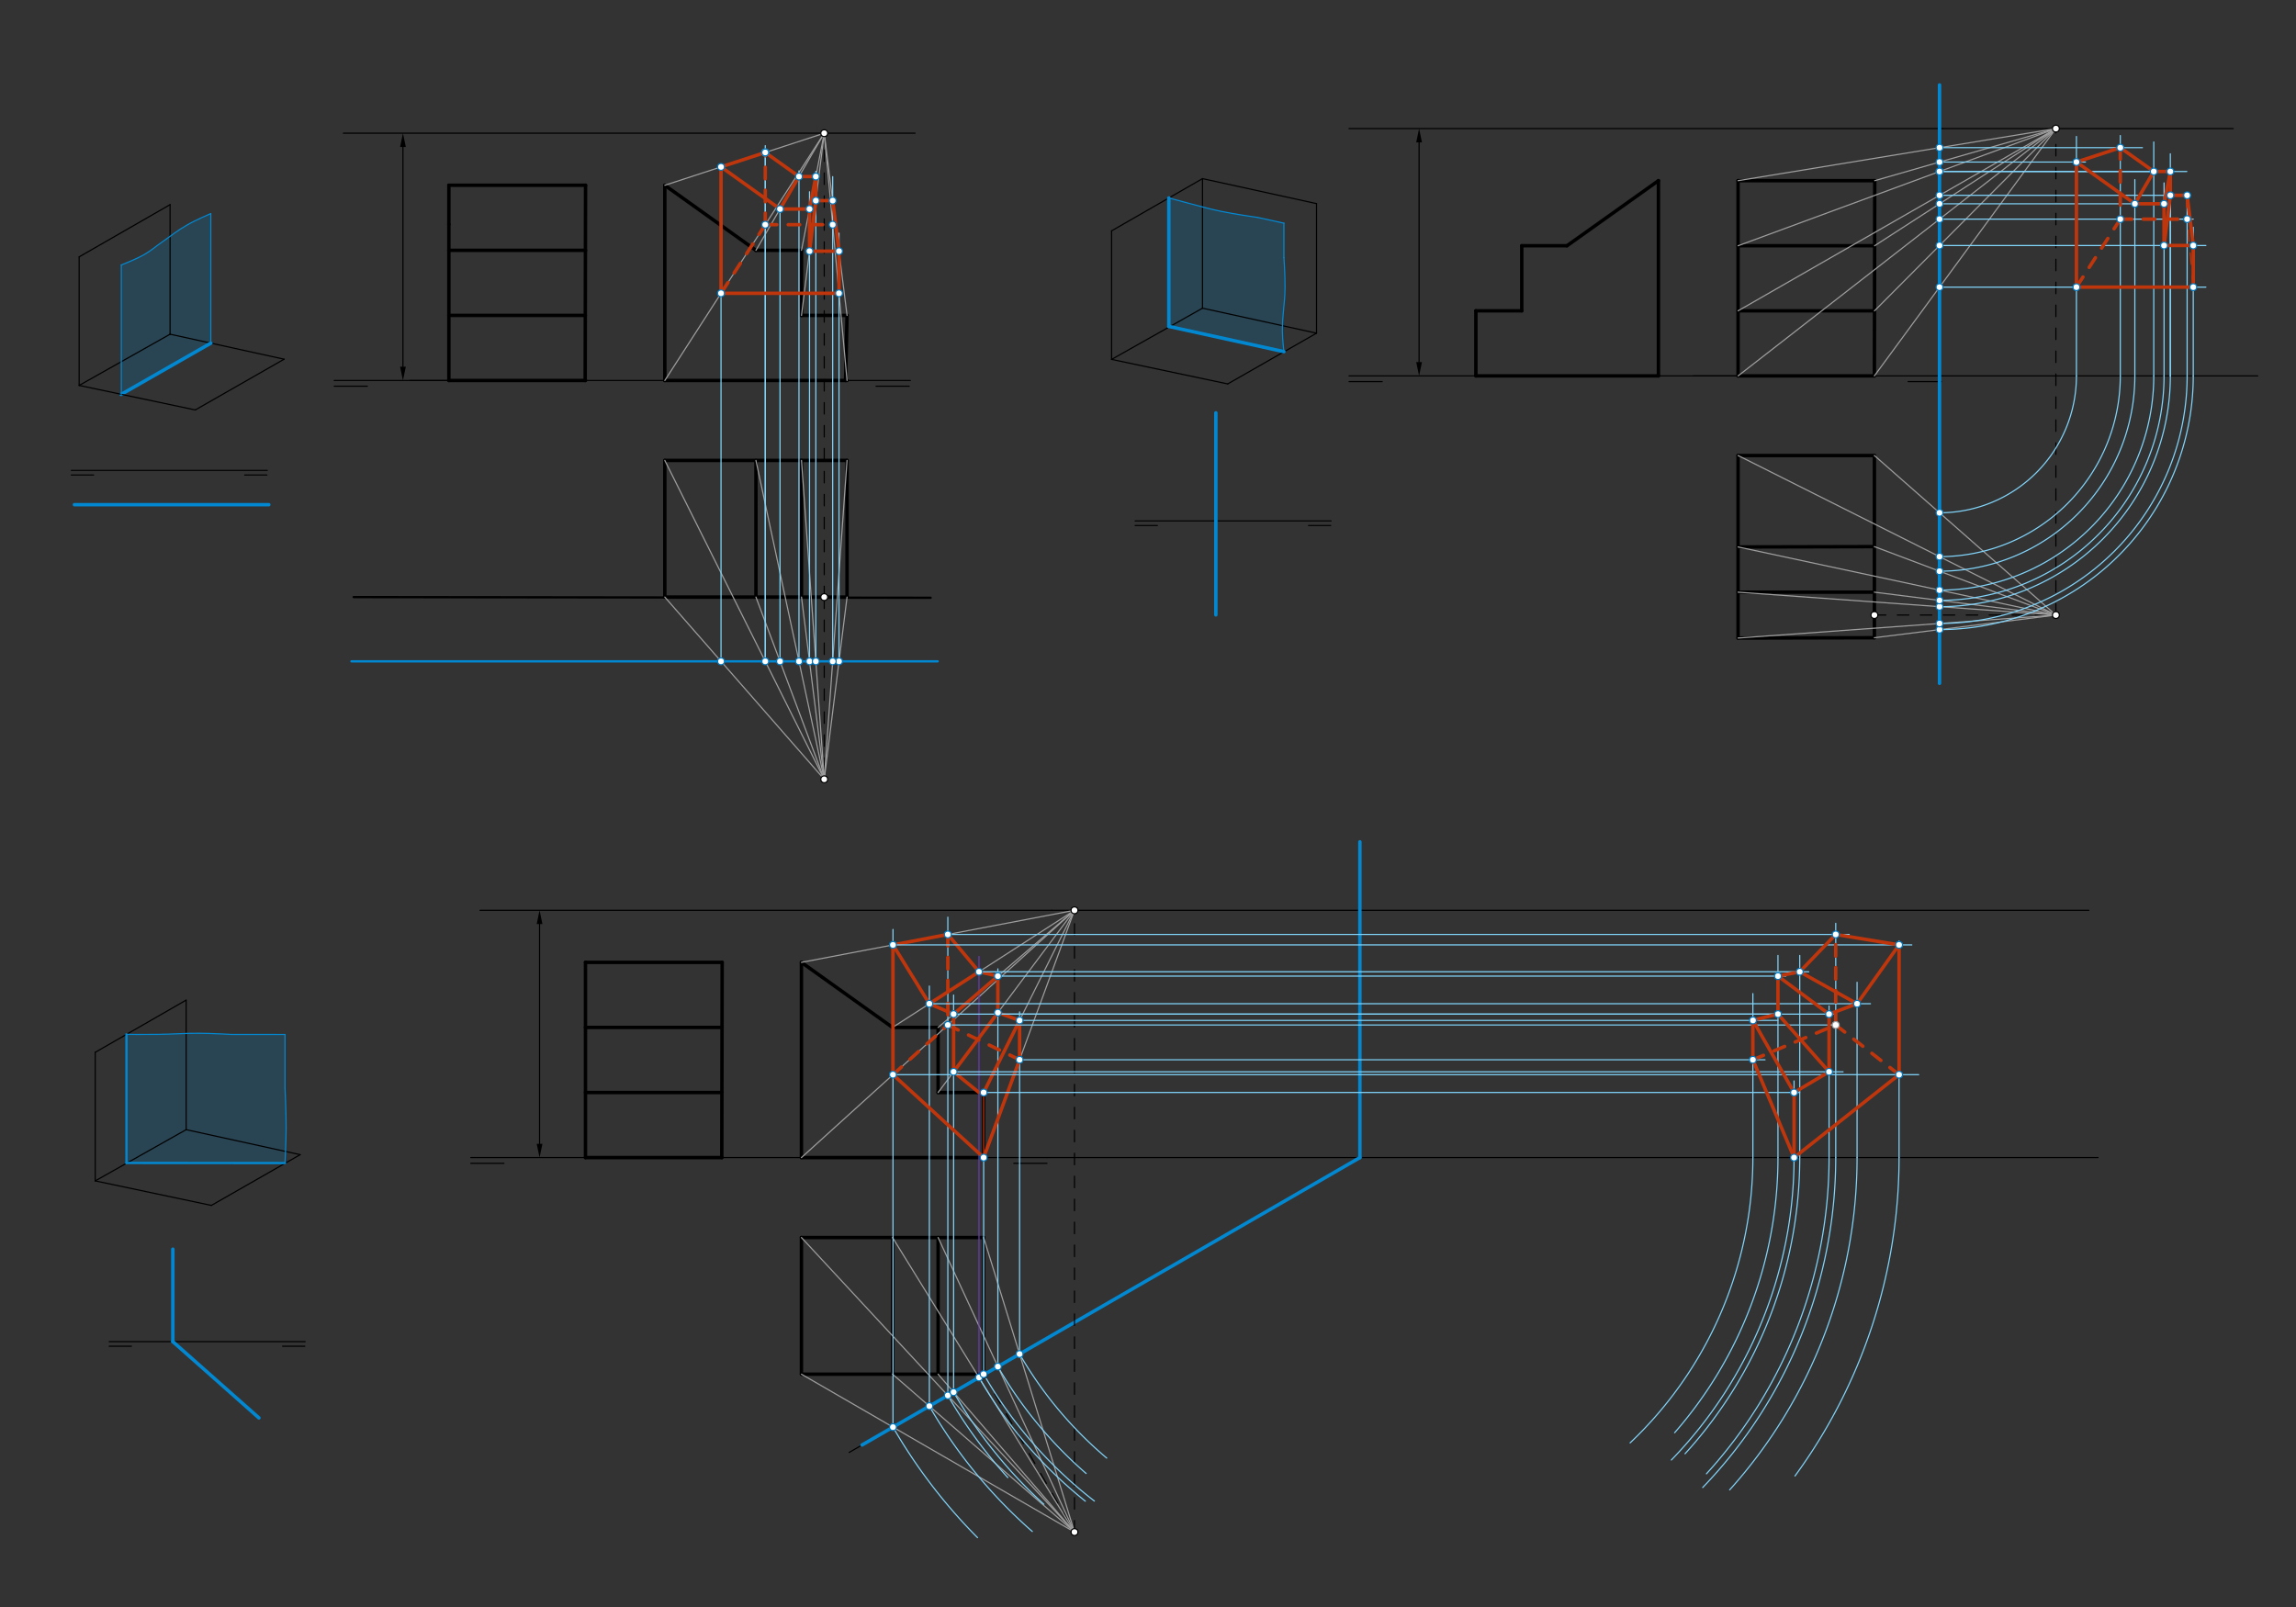 <svg xmlns="http://www.w3.org/2000/svg" class="svg--816" height="100%" preserveAspectRatio="xMidYMid meet" viewBox="0 0 2000 1400" width="100%"><rect x="0" y="0" width="2000" height="1400" fill="#333333" stroke="none"/><defs><marker id="marker-arrow" markerHeight="16" markerUnits="userSpaceOnUse" markerWidth="24" orient="auto-start-reverse" refX="24" refY="4" viewBox="0 0 24 8"><path d="M 0 0 L 24 4 L 0 8 z" stroke="inherit"></path></marker></defs><g class="aux-layer--949"></g><g class="main-layer--75a"><g class="element--733"><g fill="#0288D1" opacity="0.2"><path d="M 105.649 343.523 L 183.639 298.931 L 183.639 186.064 L 162.933 196.042 L 140.815 211.115 L 125.642 221.771 L 105.649 230.858 L 105.649 343.523 Z" stroke="none"></path></g></g><g class="element--733"><g fill="#0288D1" opacity="0.2"><path d="M 1018.162 172.454 L 1035.545 177.12 L 1063.61 184.111 L 1095.69 189.456 L 1118.39 194.434 L 1118.39 224.407 L 1119.39 250.394 L 1117.057 288.698 L 1118.39 306.354 L 1018.162 284.375 L 1018.162 172.454 Z" stroke="none"></path></g></g><g class="element--733"><g fill="#0288D1" opacity="0.2"><path d="M 110.176 901.132 L 137.111 901.15 L 174.111 900.175 L 201.647 901.193 L 248.247 901.224 L 248.247 947.761 L 249.247 982.278 L 248.247 1013.244 L 110.176 1013.151 L 110.176 901.132 Z" stroke="none"></path></g></g><g class="element--733"><line stroke="#000000" stroke-dasharray="none" stroke-linecap="round" stroke-width="1" x1="351" x2="351" y1="319.472" y2="128.039"></line><path d="M351,331.472 l12,2.5 l0,-5 z" fill="#000000" stroke="#000000" stroke-width="0" transform="rotate(270, 351, 331.472)"></path><path d="M351,116.039 l12,2.5 l0,-5 z" fill="#000000" stroke="#000000" stroke-width="0" transform="rotate(90, 351, 116.039)"></path></g><g class="element--733"><line stroke="#000000" stroke-dasharray="none" stroke-linecap="round" stroke-width="3" x1="391" x2="391" y1="331.472" y2="195.409"></line></g><g class="element--733"><line stroke="#000000" stroke-dasharray="none" stroke-linecap="round" stroke-width="3" x1="391" x2="510.055" y1="331.472" y2="331.472"></line></g><g class="element--733"><line stroke="#000000" stroke-dasharray="none" stroke-linecap="round" stroke-width="3" x1="579.111" x2="737.851" y1="331.472" y2="331.472"></line></g><g class="element--733"><line stroke="#000000" stroke-dasharray="none" stroke-linecap="round" stroke-width="3" x1="579.111" x2="737.851" y1="401.126" y2="401.126"></line></g><g class="element--733"><line stroke="#000000" stroke-dasharray="none" stroke-linecap="round" stroke-width="3" x1="737.851" x2="737.851" y1="401.126" y2="520.181"></line></g><g class="element--733"><line stroke="#000000" stroke-dasharray="none" stroke-linecap="round" stroke-width="3" x1="579.111" x2="579.111" y1="401.126" y2="520.181"></line></g><g class="element--733"><line stroke="#000000" stroke-dasharray="none" stroke-linecap="round" stroke-width="3" x1="579.111" x2="737.851" y1="520.181" y2="520.181"></line></g><g class="element--733"><line stroke="#000000" stroke-dasharray="none" stroke-linecap="round" stroke-width="3" x1="658.481" x2="658.481" y1="401.126" y2="520.181"></line></g><g class="element--733"><line stroke="#000000" stroke-dasharray="none" stroke-linecap="round" stroke-width="3" x1="698.166" x2="698.166" y1="401.126" y2="520.181"></line></g><g class="element--733"><line stroke="#000000" stroke-dasharray="none" stroke-linecap="round" stroke-width="3" x1="856.851" x2="856.851" y1="1008.472" y2="951.779"></line></g><g class="element--733"><line stroke="#000000" stroke-dasharray="none" stroke-linecap="round" stroke-width="3" x1="737.851" x2="698.166" y1="274.779" y2="274.779"></line></g><g class="element--733"><line stroke="#000000" stroke-dasharray="none" stroke-linecap="round" stroke-width="3" x1="817.166" x2="817.166" y1="951.779" y2="895.086"></line></g><g class="element--733"><line stroke="#000000" stroke-dasharray="none" stroke-linecap="round" stroke-width="3" x1="698.166" x2="658.481" y1="218.086" y2="218.086"></line></g><g class="element--733"><line stroke="#000000" stroke-dasharray="none" stroke-linecap="round" stroke-width="3" x1="658.481" x2="579.111" y1="218.086" y2="161.393"></line></g><g class="element--733"><line stroke="#000000" stroke-dasharray="none" stroke-linecap="round" stroke-width="3" x1="510.055" x2="391" y1="218.086" y2="218.086"></line></g><g class="element--733"><line stroke="#000000" stroke-dasharray="none" stroke-linecap="round" stroke-width="3" x1="510.055" x2="391" y1="161.393" y2="161.393"></line></g><g class="element--733"><line stroke="#000000" stroke-dasharray="none" stroke-linecap="round" stroke-width="3" x1="391" x2="391" y1="161.393" y2="195.409"></line></g><g class="element--733"><line stroke="#000000" stroke-dasharray="none" stroke-linecap="round" stroke-width="3" x1="510.055" x2="509.74" y1="161.393" y2="331.472"></line></g><g class="element--733"><line stroke="#000000" stroke-dasharray="none" stroke-linecap="round" stroke-width="3" x1="509.845" x2="391" y1="274.779" y2="274.779"></line></g><g class="element--733"><line stroke="#000000" stroke-dasharray="none" stroke-linecap="round" stroke-width="3" x1="579.111" x2="579.111" y1="161.393" y2="331.472"></line></g><g class="element--733"><line stroke="#000000" stroke-dasharray="none" stroke-linecap="round" stroke-width="1" x1="391" x2="356.984" y1="331.472" y2="331.472"></line></g><g class="element--733"><line stroke="#000000" stroke-dasharray="10" stroke-linecap="round" stroke-width="1" x1="717.981" x2="717.981" y1="520.181" y2="678.921"></line></g><g class="element--733"><line stroke="#000000" stroke-dasharray="none" stroke-linecap="round" stroke-width="2" x1="308.111" x2="810.653" y1="520.181" y2="520.777"></line></g><g class="element--733"><line stroke="#000000" stroke-dasharray="none" stroke-linecap="round" stroke-width="3" x1="1514" x2="1514" y1="157.393" y2="327.472"></line></g><g class="element--733"><line stroke="#000000" stroke-dasharray="none" stroke-linecap="round" stroke-width="3" x1="1514" x2="1632.74" y1="327.472" y2="327.472"></line></g><g class="element--733"><line stroke="#000000" stroke-dasharray="none" stroke-linecap="round" stroke-width="3" x1="1514" x2="1633.055" y1="157.393" y2="157.393"></line></g><g class="element--733"><line stroke="#000000" stroke-dasharray="none" stroke-linecap="round" stroke-width="3" x1="1633.055" x2="1632.74" y1="157.393" y2="327.472"></line></g><g class="element--733"><line stroke="#000000" stroke-dasharray="none" stroke-linecap="round" stroke-width="3" x1="1514" x2="1632.845" y1="270.779" y2="270.779"></line></g><g class="element--733"><line stroke="#000000" stroke-dasharray="none" stroke-linecap="round" stroke-width="3" x1="1514" x2="1632.95" y1="214.086" y2="214.086"></line></g><g class="element--733"><line stroke="#0288D1" stroke-dasharray="none" stroke-linecap="round" stroke-width="1" x1="1632.74" x2="1514" y1="396.843" y2="396.843"></line></g><g class="element--733"><line stroke="#0288D1" stroke-dasharray="none" stroke-linecap="round" stroke-width="1" x1="1444.629" x2="1364.977" y1="157.393" y2="214.086"></line></g><g class="element--733"><line stroke="#000000" stroke-dasharray="none" stroke-linecap="round" stroke-width="3" x1="1285.609" x2="1325.575" y1="270.779" y2="270.779"></line></g><g class="element--733"><line stroke="#000000" stroke-dasharray="none" stroke-linecap="round" stroke-width="3" x1="1325.575" x2="1325.575" y1="270.779" y2="214.086"></line></g><g class="element--733"><line stroke="#000000" stroke-dasharray="none" stroke-linecap="round" stroke-width="3" x1="1325.575" x2="1364.977" y1="214.086" y2="214.086"></line></g><g class="element--733"><line stroke="#000000" stroke-dasharray="none" stroke-linecap="round" stroke-width="3" x1="1364.977" x2="1444.629" y1="214.086" y2="157.393"></line></g><g class="element--733"><line stroke="#000000" stroke-dasharray="none" stroke-linecap="round" stroke-width="3" x1="1444.629" x2="1444.629" y1="157.393" y2="327.472"></line></g><g class="element--733"><line stroke="#000000" stroke-dasharray="none" stroke-linecap="round" stroke-width="3" x1="1514" x2="1632.74" y1="396.843" y2="396.843"></line></g><g class="element--733"><line stroke="#000000" stroke-dasharray="none" stroke-linecap="round" stroke-width="3" x1="1632.74" x2="1632.74" y1="396.843" y2="555.583"></line></g><g class="element--733"><line stroke="#000000" stroke-dasharray="none" stroke-linecap="round" stroke-width="3" x1="1632.74" x2="1514" y1="555.583" y2="555.866"></line></g><g class="element--733"><line stroke="#000000" stroke-dasharray="none" stroke-linecap="round" stroke-width="3" x1="1514" x2="1514" y1="555.866" y2="396.843"></line></g><g class="element--733"><line stroke="#000000" stroke-dasharray="none" stroke-linecap="round" stroke-width="3" x1="1632.74" x2="1514" y1="476.213" y2="476.496"></line></g><g class="element--733"><line stroke="#000000" stroke-dasharray="10" stroke-linecap="round" stroke-width="1" x1="1632.74" x2="1790.835" y1="535.827" y2="535.827"></line></g><g class="element--733"><line stroke="#000000" stroke-dasharray="none" stroke-linecap="round" stroke-width="3" x1="1285.609" x2="1285.609" y1="270.779" y2="327.472"></line></g><g class="element--733"><line stroke="#000000" stroke-dasharray="none" stroke-linecap="round" stroke-width="3" x1="1285.609" x2="1444.629" y1="327.472" y2="327.472"></line></g><g class="element--733"><line stroke="#000000" stroke-dasharray="none" stroke-linecap="round" stroke-width="1" x1="1514" x2="1475.049" y1="327.472" y2="327.472"></line></g><g class="element--733"><line stroke="#000000" stroke-dasharray="none" stroke-linecap="round" stroke-width="1" x1="763.111" x2="792" y1="336.472" y2="336.472"></line></g><g class="element--733"><line stroke="#000000" stroke-dasharray="none" stroke-linecap="round" stroke-width="1" x1="291.111" x2="320" y1="336.472" y2="336.472"></line></g><g class="element--733"><line stroke="#000000" stroke-dasharray="none" stroke-linecap="round" stroke-width="1" x1="299.111" x2="797.111" y1="116.039" y2="116.039"></line></g><g class="element--733"><line stroke="#000000" stroke-dasharray="none" stroke-linecap="round" stroke-width="1" x1="291.111" x2="793" y1="331.472" y2="331.472"></line></g><g class="element--733"><line stroke="#000000" stroke-dasharray="none" stroke-linecap="round" stroke-width="1" x1="148.148" x2="148.148" y1="178.281" y2="291.148"></line></g><g class="element--733"><line stroke="#000000" stroke-dasharray="none" stroke-linecap="round" stroke-width="1" x1="148.148" x2="247.465" y1="291.148" y2="312.928"></line></g><g class="element--733"><line stroke="#000000" stroke-dasharray="none" stroke-linecap="round" stroke-width="1" x1="68.944" x2="68.944" y1="223.772" y2="335.769"></line></g><g class="element--733"><line stroke="#000000" stroke-dasharray="none" stroke-linecap="round" stroke-width="1" x1="62.148" x2="232.815" y1="409.815" y2="409.815"></line></g><g class="element--733"><line stroke="#000000" stroke-dasharray="none" stroke-linecap="round" stroke-width="1" x1="62.148" x2="81.492" y1="413.815" y2="413.815"></line></g><g class="element--733"><line stroke="#000000" stroke-dasharray="none" stroke-linecap="round" stroke-width="1" x1="213.148" x2="232.492" y1="413.815" y2="413.815"></line></g><g class="element--733"><line stroke="#0288D1" stroke-dasharray="none" stroke-linecap="round" stroke-width="3" x1="64.815" x2="234.148" y1="439.667" y2="439.667"></line></g><g class="element--733"><line stroke="#0288D1" stroke-dasharray="none" stroke-linecap="round" stroke-width="3" x1="105.523" x2="183.639" y1="343.596" y2="298.958"></line></g><g class="element--733"><line stroke="#000000" stroke-dasharray="none" stroke-linecap="round" stroke-width="1" x1="148.148" x2="68.944" y1="291.148" y2="335.769"></line></g><g class="element--733"><line stroke="#000000" stroke-dasharray="none" stroke-linecap="round" stroke-width="1" x1="148.148" x2="68.944" y1="178.281" y2="223.772"></line></g><g class="element--733"><line stroke="#000000" stroke-dasharray="none" stroke-linecap="round" stroke-width="1" x1="247.465" x2="170.098" y1="312.928" y2="357.138"></line></g><g class="element--733"><line stroke="#000000" stroke-dasharray="none" stroke-linecap="round" stroke-width="1" x1="68.944" x2="170.098" y1="335.769" y2="357.138"></line></g><g class="element--733"><line stroke="#000000" stroke-dasharray="none" stroke-linecap="round" stroke-width="1" x1="968.277" x2="1047.481" y1="201.106" y2="155.614"></line></g><g class="element--733"><line stroke="#000000" stroke-dasharray="none" stroke-linecap="round" stroke-width="1" x1="1047.481" x2="1146.799" y1="155.614" y2="177.395"></line></g><g class="element--733"><line stroke="#000000" stroke-dasharray="none" stroke-linecap="round" stroke-width="1" x1="1146.799" x2="1146.799" y1="177.395" y2="290.262"></line></g><g class="element--733"><line stroke="#000000" stroke-dasharray="none" stroke-linecap="round" stroke-width="1" x1="1146.799" x2="1069.431" y1="290.262" y2="334.472"></line></g><g class="element--733"><line stroke="#000000" stroke-dasharray="none" stroke-linecap="round" stroke-width="1" x1="1069.431" x2="968.277" y1="334.472" y2="313.103"></line></g><g class="element--733"><line stroke="#000000" stroke-dasharray="none" stroke-linecap="round" stroke-width="1" x1="968.277" x2="968.277" y1="313.103" y2="201.106"></line></g><g class="element--733"><line stroke="#000000" stroke-dasharray="none" stroke-linecap="round" stroke-width="1" x1="968.277" x2="1047.481" y1="313.103" y2="268.481"></line></g><g class="element--733"><line stroke="#000000" stroke-dasharray="none" stroke-linecap="round" stroke-width="1" x1="1047.481" x2="1047.481" y1="268.481" y2="155.614"></line></g><g class="element--733"><line stroke="#000000" stroke-dasharray="none" stroke-linecap="round" stroke-width="1" x1="1047.481" x2="1146.799" y1="268.481" y2="290.262"></line></g><g class="element--733"><line stroke="#000000" stroke-dasharray="none" stroke-linecap="round" stroke-width="1" x1="988.815" x2="1159.481" y1="453.815" y2="453.815"></line></g><g class="element--733"><line stroke="#000000" stroke-dasharray="none" stroke-linecap="round" stroke-width="1" x1="988.815" x2="1008.159" y1="457.815" y2="457.815"></line></g><g class="element--733"><line stroke="#000000" stroke-dasharray="none" stroke-linecap="round" stroke-width="1" x1="1139.815" x2="1159.159" y1="457.815" y2="457.815"></line></g><g class="element--733"><path d="M 105.649 230.858 C 105.649 230.858, 118.185 226.035, 125.642 221.771 C 131.938 218.172, 134.726 215.328, 140.815 211.115 C 149.604 205.034, 153.826 201.3, 162.933 196.042 C 170.753 191.527, 183.639 186.064, 183.639 186.064 C 183.639 186.064, 170.753 191.527, 162.933 196.042 C 153.826 201.3, 149.604 205.034, 140.815 211.115 C 134.726 215.328, 131.938 218.172, 125.642 221.771 C 118.185 226.035, 105.649 230.858, 105.649 230.858" fill="none" stroke="#0288D1" stroke-linecap="round" stroke-width="1"></path></g><g class="element--733"><line stroke="#0288D1" stroke-dasharray="none" stroke-linecap="round" stroke-width="1" x1="105.649" x2="105.649" y1="230.858" y2="343.523"></line></g><g class="element--733"><line stroke="#0288D1" stroke-dasharray="none" stroke-linecap="round" stroke-width="1" x1="183.639" x2="183.639" y1="186.064" y2="298.931"></line></g><g class="element--733"><line stroke="#0288D1" stroke-dasharray="none" stroke-linecap="round" stroke-width="3" x1="1018.162" x2="1018.162" y1="172.454" y2="284.375"></line></g><g class="element--733"><line stroke="#0288D1" stroke-dasharray="none" stroke-linecap="round" stroke-width="3" x1="1018.162" x2="1118.39" y1="284.375" y2="306.354"></line></g><g class="element--733"><path d="M 1018.162 172.454 C 1018.162 172.454, 1028.59 175.32, 1035.545 177.12 C 1046.721 180.011, 1052.389 181.782, 1063.61 184.111 C 1076.227 186.729, 1095.69 189.456, 1095.69 189.456 C 1095.69 189.456, 1076.227 186.729, 1063.61 184.111 C 1052.389 181.782, 1046.721 180.011, 1035.545 177.12 C 1028.59 175.32, 1018.162 172.454, 1018.162 172.454" fill="none" stroke="#0288D1" stroke-linecap="round" stroke-width="1"></path></g><g class="element--733"><path d="M 1118.39 224.407 C 1118.39 224.407, 1119.505 240.116, 1119.39 250.394 C 1119.22 265.561, 1116.947 273.598, 1117.057 288.698 C 1117.107 295.666, 1118.39 306.354, 1118.39 306.354 C 1118.39 306.354, 1117.107 295.666, 1117.057 288.698 C 1116.947 273.598, 1119.22 265.561, 1119.39 250.394 C 1119.505 240.116, 1118.39 224.407, 1118.39 224.407" fill="none" stroke="#0288D1" stroke-linecap="round" stroke-width="1"></path></g><g class="element--733"><line stroke="#0288D1" stroke-dasharray="none" stroke-linecap="round" stroke-width="1" x1="1095.69" x2="1118.39" y1="189.456" y2="194.434"></line></g><g class="element--733"><line stroke="#0288D1" stroke-dasharray="none" stroke-linecap="round" stroke-width="1" x1="1118.39" x2="1118.39" y1="194.434" y2="224.407"></line></g><g class="element--733"><line stroke="#0288D1" stroke-dasharray="none" stroke-linecap="round" stroke-width="3" x1="1059.111" x2="1059.111" y1="359.667" y2="535.667"></line></g><g class="element--733"><line stroke="#000000" stroke-dasharray="none" stroke-linecap="round" stroke-width="1" x1="1175.111" x2="1204" y1="332.472" y2="332.472"></line></g><g class="element--733"><line stroke="#000000" stroke-dasharray="none" stroke-linecap="round" stroke-width="1" x1="1662.111" x2="1691" y1="332.472" y2="332.472"></line></g><g class="element--733"><line stroke="#000000" stroke-dasharray="none" stroke-linecap="round" stroke-width="1" x1="1175.111" x2="1692.148" y1="327.472" y2="327.472"></line></g><g class="element--733"><line stroke="#000000" stroke-dasharray="none" stroke-linecap="round" stroke-width="1" x1="1175.111" x2="1692.148" y1="112.039" y2="112.039"></line></g><g class="element--733"><line stroke="#000000" stroke-dasharray="none" stroke-linecap="round" stroke-width="1" x1="1236.148" x2="1236.148" y1="124.039" y2="315.472"></line><path d="M1236.148,112.039 l12,2.5 l0,-5 z" fill="#000000" stroke="#000000" stroke-width="0" transform="rotate(90, 1236.148, 112.039)"></path><path d="M1236.148,327.472 l12,2.5 l0,-5 z" fill="#000000" stroke="#000000" stroke-width="0" transform="rotate(270, 1236.148, 327.472)"></path></g><g class="element--733"><line stroke="#000000" stroke-dasharray="none" stroke-linecap="round" stroke-width="3" x1="1632.74" x2="1514" y1="515.898" y2="515.898"></line></g><g class="element--733"><line stroke="#000000" stroke-dasharray="none" stroke-linecap="round" stroke-width="1" x1="82.944" x2="162.148" y1="916.772" y2="871.281"></line></g><g class="element--733"><line stroke="#000000" stroke-dasharray="none" stroke-linecap="round" stroke-width="1" x1="162.148" x2="162.148" y1="871.281" y2="984.148"></line></g><g class="element--733"><line stroke="#000000" stroke-dasharray="none" stroke-linecap="round" stroke-width="1" x1="162.148" x2="261.465" y1="984.148" y2="1005.928"></line></g><g class="element--733"><line stroke="#000000" stroke-dasharray="none" stroke-linecap="round" stroke-width="1" x1="261.465" x2="184.098" y1="1005.928" y2="1050.138"></line></g><g class="element--733"><line stroke="#000000" stroke-dasharray="none" stroke-linecap="round" stroke-width="1" x1="184.098" x2="82.944" y1="1050.138" y2="1028.769"></line></g><g class="element--733"><line stroke="#000000" stroke-dasharray="none" stroke-linecap="round" stroke-width="1" x1="82.944" x2="82.944" y1="1028.769" y2="916.772"></line></g><g class="element--733"><line stroke="#000000" stroke-dasharray="none" stroke-linecap="round" stroke-width="1" x1="82.944" x2="162.148" y1="1028.769" y2="984.148"></line></g><g class="element--733"><line stroke="#000000" stroke-dasharray="none" stroke-linecap="round" stroke-width="1" x1="95.148" x2="265.815" y1="1168.815" y2="1168.815"></line></g><g class="element--733"><line stroke="#000000" stroke-dasharray="none" stroke-linecap="round" stroke-width="1" x1="95.148" x2="114.492" y1="1172.815" y2="1172.815"></line></g><g class="element--733"><line stroke="#000000" stroke-dasharray="none" stroke-linecap="round" stroke-width="1" x1="246.148" x2="265.492" y1="1172.815" y2="1172.815"></line></g><g class="element--733"><line stroke="#0288D1" stroke-dasharray="none" stroke-linecap="round" stroke-width="2" x1="110.176" x2="110.176" y1="901.132" y2="1013.151"></line></g><g class="element--733"><line stroke="#0288D1" stroke-dasharray="none" stroke-linecap="round" stroke-width="2" x1="110.176" x2="248.247" y1="1013.151" y2="1013.244"></line></g><g class="element--733"><path d="M 110.176 901.132 C 110.176 901.132, 126.373 901.288, 137.111 901.15 C 151.867 900.96, 159.418 900.096, 174.111 900.175 C 185.05 900.233, 201.647 901.193, 201.647 901.193 C 201.647 901.193, 185.05 900.233, 174.111 900.175 C 159.418 900.096, 151.867 900.96, 137.111 901.15 C 126.373 901.288, 110.176 901.132, 110.176 901.132" fill="none" stroke="#0288D1" stroke-linecap="round" stroke-width="1"></path></g><g class="element--733"><path d="M 248.247 1013.244 C 248.247 1013.244, 249.226 994.58, 249.247 982.278 C 249.27 968.566, 248.247 947.761, 248.247 947.761 C 248.247 947.761, 249.27 968.566, 249.247 982.278 C 249.226 994.58, 248.247 1013.244, 248.247 1013.244" fill="none" stroke="#0288D1" stroke-linecap="round" stroke-width="1"></path></g><g class="element--733"><line stroke="#0288D1" stroke-dasharray="none" stroke-linecap="round" stroke-width="1" x1="201.647" x2="248.247" y1="901.193" y2="901.224"></line></g><g class="element--733"><line stroke="#0288D1" stroke-dasharray="none" stroke-linecap="round" stroke-width="1" x1="248.247" x2="248.247" y1="901.224" y2="947.761"></line></g><g class="element--733"><line stroke="#0288D1" stroke-dasharray="none" stroke-linecap="round" stroke-width="3" x1="150.556" x2="150.556" y1="1088.278" y2="1168.815"></line></g><g class="element--733"><line stroke="#0288D1" stroke-dasharray="none" stroke-linecap="round" stroke-width="3" x1="150.556" x2="225.556" y1="1168.815" y2="1235.278"></line></g><g class="element--733"><line stroke="#000000" stroke-dasharray="none" stroke-linecap="round" stroke-width="3" x1="698.166" x2="698.166" y1="218.086" y2="274.779"></line></g><g class="element--733"><line stroke="#000000" stroke-dasharray="none" stroke-linecap="round" stroke-width="3" x1="737.851" x2="736.556" y1="274.779" y2="331.473"></line></g><g class="element--733"><line stroke="#000000" stroke-dasharray="none" stroke-linecap="round" stroke-width="1" x1="418.111" x2="916.111" y1="793.039" y2="793.039"></line></g><g class="element--733"><line stroke="#000000" stroke-dasharray="none" stroke-linecap="round" stroke-width="1" x1="410.111" x2="912" y1="1008.472" y2="1008.472"></line></g><g class="element--733"><line stroke="#000000" stroke-dasharray="none" stroke-linecap="round" stroke-width="1" x1="410.111" x2="439" y1="1013.472" y2="1013.472"></line></g><g class="element--733"><line stroke="#000000" stroke-dasharray="none" stroke-linecap="round" stroke-width="1" x1="883.111" x2="912" y1="1013.472" y2="1013.472"></line></g><g class="element--733"><line stroke="#000000" stroke-dasharray="none" stroke-linecap="round" stroke-width="3" x1="510" x2="629.055" y1="838.393" y2="838.393"></line></g><g class="element--733"><line stroke="#000000" stroke-dasharray="none" stroke-linecap="round" stroke-width="3" x1="510" x2="510" y1="838.393" y2="1008.472"></line></g><g class="element--733"><line stroke="#000000" stroke-dasharray="none" stroke-linecap="round" stroke-width="3" x1="510" x2="628.74" y1="1008.472" y2="1008.472"></line></g><g class="element--733"><line stroke="#000000" stroke-dasharray="none" stroke-linecap="round" stroke-width="3" x1="628.74" x2="629.055" y1="1008.472" y2="838.393"></line></g><g class="element--733"><line stroke="#000000" stroke-dasharray="none" stroke-linecap="round" stroke-width="3" x1="698.111" x2="698.111" y1="838.393" y2="1008.472"></line></g><g class="element--733"><line stroke="#000000" stroke-dasharray="none" stroke-linecap="round" stroke-width="3" x1="698.111" x2="777.481" y1="838.393" y2="895.086"></line></g><g class="element--733"><line stroke="#000000" stroke-dasharray="none" stroke-linecap="round" stroke-width="3" x1="777.481" x2="817.166" y1="895.086" y2="895.086"></line></g><g class="element--733"><line stroke="#000000" stroke-dasharray="none" stroke-linecap="round" stroke-width="3" x1="817.166" x2="856.851" y1="951.779" y2="951.779"></line></g><g class="element--733"><line stroke="#000000" stroke-dasharray="none" stroke-linecap="round" stroke-width="3" x1="698.111" x2="856.851" y1="1008.472" y2="1008.472"></line></g><g class="element--733"><line stroke="#000000" stroke-dasharray="none" stroke-linecap="round" stroke-width="3" x1="698.111" x2="856.851" y1="1078.126" y2="1078.126"></line></g><g class="element--733"><line stroke="#000000" stroke-dasharray="none" stroke-linecap="round" stroke-width="3" x1="698.111" x2="698.111" y1="1078.126" y2="1197.181"></line></g><g class="element--733"><line stroke="#000000" stroke-dasharray="none" stroke-linecap="round" stroke-width="3" x1="698.111" x2="856.851" y1="1197.181" y2="1197.181"></line></g><g class="element--733"><line stroke="#000000" stroke-dasharray="none" stroke-linecap="round" stroke-width="3" x1="856.851" x2="856.851" y1="1197.181" y2="1078.126"></line></g><g class="element--733"><line stroke="#000000" stroke-dasharray="none" stroke-linecap="round" stroke-width="3" x1="777.481" x2="777.481" y1="1197.181" y2="1078.126"></line></g><g class="element--733"><line stroke="#000000" stroke-dasharray="none" stroke-linecap="round" stroke-width="3" x1="817.166" x2="817.166" y1="1197.181" y2="1078.126"></line></g><g class="element--733"><line stroke="#000000" stroke-dasharray="none" stroke-linecap="round" stroke-width="3" x1="510" x2="628.845" y1="951.779" y2="951.779"></line></g><g class="element--733"><line stroke="#000000" stroke-dasharray="none" stroke-linecap="round" stroke-width="3" x1="510" x2="628.95" y1="895.086" y2="895.086"></line></g><g class="element--733"><line stroke="#000000" stroke-dasharray="none" stroke-linecap="round" stroke-width="1" x1="470" x2="470" y1="805.039" y2="996.472"></line><path d="M470,793.039 l12,2.5 l0,-5 z" fill="#000000" stroke="#000000" stroke-width="0" transform="rotate(90, 470, 793.039)"></path><path d="M470,1008.472 l12,2.5 l0,-5 z" fill="#000000" stroke="#000000" stroke-width="0" transform="rotate(270, 470, 1008.472)"></path></g><g class="element--733"><line stroke="#000000" stroke-dasharray="none" stroke-linecap="round" stroke-width="1" x1="856.851" x2="974.714" y1="1197.69" y2="1129.642"></line></g><g class="element--733"><line stroke="#000000" stroke-dasharray="none" stroke-linecap="round" stroke-width="1" x1="856.851" x2="739.711" y1="1197.69" y2="1265.321"></line></g><g class="element--733"><line stroke="#000000" stroke-dasharray="10" stroke-linecap="round" stroke-width="1" x1="866.456" x2="935.967" y1="1214.326" y2="1334.722"></line></g><g class="element--733"><line stroke="#000000" stroke-dasharray="10" stroke-linecap="round" stroke-width="1" x1="717.981" x2="717.981" y1="520.667" y2="116.039"></line></g><g class="element--733"><line stroke="#000000" stroke-dasharray="10" stroke-linecap="round" stroke-width="1" x1="2707" x2="2707" y1="550.944" y2="868.425"></line></g><g class="element--733"><line stroke="#0288D1" stroke-dasharray="none" stroke-linecap="round" stroke-width="2" x1="306.148" x2="816.815" y1="576.148" y2="576.148"></line></g><g class="element--733"><line stroke="#9E9E9E" stroke-dasharray="none" stroke-linecap="round" stroke-width="1" x1="579.111" x2="717.981" y1="401.126" y2="678.921"></line></g><g class="element--733"><line stroke="#9E9E9E" stroke-dasharray="none" stroke-linecap="round" stroke-width="1" x1="658.481" x2="717.981" y1="401.126" y2="678.921"></line></g><g class="element--733"><line stroke="#9E9E9E" stroke-dasharray="none" stroke-linecap="round" stroke-width="1" x1="698.166" x2="717.981" y1="401.126" y2="678.921"></line></g><g class="element--733"><line stroke="#9E9E9E" stroke-dasharray="none" stroke-linecap="round" stroke-width="1" x1="737.851" x2="717.981" y1="401.126" y2="678.921"></line></g><g class="element--733"><line stroke="#9E9E9E" stroke-dasharray="none" stroke-linecap="round" stroke-width="1" x1="579.111" x2="717.981" y1="520.181" y2="678.921"></line></g><g class="element--733"><line stroke="#9E9E9E" stroke-dasharray="none" stroke-linecap="round" stroke-width="1" x1="658.481" x2="717.981" y1="520.181" y2="678.921"></line></g><g class="element--733"><line stroke="#9E9E9E" stroke-dasharray="none" stroke-linecap="round" stroke-width="1" x1="698.166" x2="717.981" y1="520.181" y2="678.921"></line></g><g class="element--733"><line stroke="#9E9E9E" stroke-dasharray="none" stroke-linecap="round" stroke-width="1" x1="737.851" x2="717.981" y1="520.181" y2="678.921"></line></g><g class="element--733"><line stroke="#9E9E9E" stroke-dasharray="none" stroke-linecap="round" stroke-width="1" x1="579.111" x2="717.981" y1="161.393" y2="116.039"></line></g><g class="element--733"><line stroke="#9E9E9E" stroke-dasharray="none" stroke-linecap="round" stroke-width="1" x1="658.481" x2="717.981" y1="218.086" y2="116.039"></line></g><g class="element--733"><line stroke="#9E9E9E" stroke-dasharray="none" stroke-linecap="round" stroke-width="1" x1="698.166" x2="717.981" y1="218.086" y2="116.039"></line></g><g class="element--733"><line stroke="#9E9E9E" stroke-dasharray="none" stroke-linecap="round" stroke-width="1" x1="698.166" x2="717.981" y1="274.779" y2="116.039"></line></g><g class="element--733"><line stroke="#9E9E9E" stroke-dasharray="none" stroke-linecap="round" stroke-width="1" x1="737.851" x2="717.981" y1="274.779" y2="116.039"></line></g><g class="element--733"><line stroke="#9E9E9E" stroke-dasharray="none" stroke-linecap="round" stroke-width="1" x1="737.851" x2="717.981" y1="331.472" y2="116.039"></line></g><g class="element--733"><line stroke="#9E9E9E" stroke-dasharray="none" stroke-linecap="round" stroke-width="1" x1="579.111" x2="717.981" y1="331.472" y2="116.039"></line></g><g class="element--733"><line stroke="#81D4FA" stroke-dasharray="none" stroke-linecap="round" stroke-width="1" x1="628.073" x2="628.073" y1="576.148" y2="145.257"></line></g><g class="element--733"><line stroke="#81D4FA" stroke-dasharray="none" stroke-linecap="round" stroke-width="1" x1="730.846" x2="730.846" y1="576.148" y2="203.111"></line></g><g class="element--733"><line stroke="#81D4FA" stroke-dasharray="none" stroke-linecap="round" stroke-width="1" x1="628.073" x2="730.846" y1="255.517" y2="255.517"></line></g><g class="element--733"><line stroke="#81D4FA" stroke-dasharray="none" stroke-linecap="round" stroke-width="1" x1="666.605" x2="666.605" y1="576.148" y2="126.889"></line></g><g class="element--733"><line stroke="#81D4FA" stroke-dasharray="none" stroke-linecap="round" stroke-width="1" x1="725.332" x2="725.332" y1="576.148" y2="153.889"></line></g><g class="element--733"><line stroke="#81D4FA" stroke-dasharray="none" stroke-linecap="round" stroke-width="1" x1="679.459" x2="679.459" y1="576.148" y2="179.705"></line></g><g class="element--733"><line stroke="#81D4FA" stroke-dasharray="none" stroke-linecap="round" stroke-width="1" x1="705.152" x2="705.152" y1="576.148" y2="167.063"></line></g><g class="element--733"><line stroke="#81D4FA" stroke-dasharray="none" stroke-linecap="round" stroke-width="1" x1="679.459" x2="705.152" y1="182.108" y2="182.108"></line></g><g class="element--733"><line stroke="#81D4FA" stroke-dasharray="none" stroke-linecap="round" stroke-width="1" x1="628.073" x2="679.459" y1="145.403" y2="182.108"></line></g><g class="element--733"><line stroke="#81D4FA" stroke-dasharray="none" stroke-linecap="round" stroke-width="1" x1="705.152" x2="730.846" y1="218.812" y2="218.812"></line></g><g class="element--733"><line stroke="#81D4FA" stroke-dasharray="none" stroke-linecap="round" stroke-width="1" x1="695.969" x2="695.969" y1="576.148" y2="148.889"></line></g><g class="element--733"><line stroke="#81D4FA" stroke-dasharray="none" stroke-linecap="round" stroke-width="1" x1="710.65" x2="710.65" y1="576.148" y2="149.286"></line></g><g class="element--733"><line stroke="#81D4FA" stroke-dasharray="none" stroke-linecap="round" stroke-width="1" x1="666.605" x2="666.605" y1="576.148" y2="132.632"></line></g><g class="element--733"><line stroke="#81D4FA" stroke-dasharray="none" stroke-linecap="round" stroke-width="1" x1="666.605" x2="695.969" y1="132.818" y2="153.793"></line></g><g class="element--733"><line stroke="#81D4FA" stroke-dasharray="none" stroke-linecap="round" stroke-width="1" x1="695.969" x2="710.65" y1="153.793" y2="153.793"></line></g><g class="element--733"><line stroke="#81D4FA" stroke-dasharray="none" stroke-linecap="round" stroke-width="1" x1="710.65" x2="710.65" y1="153.793" y2="174.767"></line></g><g class="element--733"><line stroke="#81D4FA" stroke-dasharray="none" stroke-linecap="round" stroke-width="1" x1="710.65" x2="725.332" y1="174.767" y2="174.767"></line></g><g class="element--733"><line stroke="#BF360C" stroke-dasharray="none" stroke-linecap="round" stroke-width="3" x1="730.846" x2="628.073" y1="255.517" y2="255.517"></line></g><g class="element--733"><line stroke="#BF360C" stroke-dasharray="none" stroke-linecap="round" stroke-width="3" x1="628.073" x2="628.073" y1="255.517" y2="145.403"></line></g><g class="element--733"><line stroke="#BF360C" stroke-dasharray="none" stroke-linecap="round" stroke-width="3" x1="628.073" x2="666.605" y1="145.403" y2="132.818"></line></g><g class="element--733"><line stroke="#BF360C" stroke-dasharray="none" stroke-linecap="round" stroke-width="3" x1="666.605" x2="695.969" y1="132.818" y2="153.793"></line></g><g class="element--733"><line stroke="#BF360C" stroke-dasharray="none" stroke-linecap="round" stroke-width="3" x1="695.969" x2="710.65" y1="153.793" y2="153.793"></line></g><g class="element--733"><line stroke="#BF360C" stroke-dasharray="none" stroke-linecap="round" stroke-width="3" x1="710.65" x2="710.65" y1="153.793" y2="174.767"></line></g><g class="element--733"><line stroke="#BF360C" stroke-dasharray="none" stroke-linecap="round" stroke-width="3" x1="710.65" x2="725.332" y1="174.767" y2="174.767"></line></g><g class="element--733"><line stroke="#BF360C" stroke-dasharray="none" stroke-linecap="round" stroke-width="3" x1="725.332" x2="730.846" y1="174.767" y2="218.812"></line></g><g class="element--733"><line stroke="#BF360C" stroke-dasharray="none" stroke-linecap="round" stroke-width="3" x1="730.846" x2="730.846" y1="218.812" y2="255.517"></line></g><g class="element--733"><line stroke="#BF360C" stroke-dasharray="none" stroke-linecap="round" stroke-width="3" x1="628.073" x2="679.459" y1="145.403" y2="182.108"></line></g><g class="element--733"><line stroke="#BF360C" stroke-dasharray="none" stroke-linecap="round" stroke-width="3" x1="679.459" x2="695.969" y1="182.108" y2="153.793"></line></g><g class="element--733"><line stroke="#BF360C" stroke-dasharray="none" stroke-linecap="round" stroke-width="3" x1="679.459" x2="705.152" y1="182.108" y2="182.108"></line></g><g class="element--733"><line stroke="#BF360C" stroke-dasharray="none" stroke-linecap="round" stroke-width="3" x1="705.152" x2="710.65" y1="182.108" y2="153.793"></line></g><g class="element--733"><line stroke="#BF360C" stroke-dasharray="none" stroke-linecap="round" stroke-width="3" x1="705.152" x2="705.152" y1="182.108" y2="218.812"></line></g><g class="element--733"><line stroke="#BF360C" stroke-dasharray="none" stroke-linecap="round" stroke-width="3" x1="705.152" x2="710.65" y1="218.812" y2="174.767"></line></g><g class="element--733"><line stroke="#BF360C" stroke-dasharray="none" stroke-linecap="round" stroke-width="3" x1="705.152" x2="730.846" y1="218.812" y2="218.812"></line></g><g class="element--733"><line stroke="#BF360C" stroke-dasharray="10" stroke-linecap="round" stroke-width="3" x1="666.605" x2="628.073" y1="195.741" y2="255.517"></line></g><g class="element--733"><line stroke="#BF360C" stroke-dasharray="10" stroke-linecap="round" stroke-width="3" x1="666.605" x2="666.605" y1="195.741" y2="132.818"></line></g><g class="element--733"><line stroke="#BF360C" stroke-dasharray="10" stroke-linecap="round" stroke-width="3" x1="666.605" x2="725.332" y1="195.741" y2="195.741"></line></g><g class="element--733"><line stroke="#000000" stroke-dasharray="none" stroke-linecap="round" stroke-width="1" x1="1692.148" x2="1945.333" y1="112.039" y2="112.039"></line></g><g class="element--733"><line stroke="#000000" stroke-dasharray="none" stroke-linecap="round" stroke-width="1" x1="1692.148" x2="1966.667" y1="327.472" y2="327.472"></line></g><g class="element--733"><line stroke="#0288D1" stroke-dasharray="none" stroke-linecap="round" stroke-width="3" x1="1689.481" x2="1689.481" y1="74" y2="595.333"></line></g><g class="element--733"><line stroke="#000000" stroke-dasharray="10" stroke-linecap="round" stroke-width="1" x1="1790.835" x2="1790.835" y1="535.827" y2="112.039"></line></g><g class="element--733"><line stroke="#9E9E9E" stroke-dasharray="none" stroke-linecap="round" stroke-width="1" x1="1514" x2="1790.835" y1="396.843" y2="535.827"></line></g><g class="element--733"><line stroke="#9E9E9E" stroke-dasharray="none" stroke-linecap="round" stroke-width="1" x1="1632.74" x2="1790.835" y1="396.843" y2="535.827"></line></g><g class="element--733"><line stroke="#9E9E9E" stroke-dasharray="none" stroke-linecap="round" stroke-width="1" x1="1514" x2="1790.835" y1="476.496" y2="535.827"></line></g><g class="element--733"><line stroke="#9E9E9E" stroke-dasharray="none" stroke-linecap="round" stroke-width="1" x1="1632.74" x2="1790.835" y1="476.213" y2="535.827"></line></g><g class="element--733"><line stroke="#9E9E9E" stroke-dasharray="none" stroke-linecap="round" stroke-width="1" x1="1514" x2="1790.835" y1="515.898" y2="535.827"></line></g><g class="element--733"><line stroke="#9E9E9E" stroke-dasharray="none" stroke-linecap="round" stroke-width="1" x1="1632.74" x2="1790.835" y1="515.898" y2="535.827"></line></g><g class="element--733"><line stroke="#9E9E9E" stroke-dasharray="none" stroke-linecap="round" stroke-width="1" x1="1514" x2="1790.835" y1="555.866" y2="535.827"></line></g><g class="element--733"><line stroke="#9E9E9E" stroke-dasharray="none" stroke-linecap="round" stroke-width="1" x1="1632.74" x2="1790.835" y1="555.583" y2="535.827"></line></g><g class="element--733"><line stroke="#9E9E9E" stroke-dasharray="none" stroke-linecap="round" stroke-width="1" x1="1514" x2="1790.835" y1="157.393" y2="112.039"></line></g><g class="element--733"><line stroke="#9E9E9E" stroke-dasharray="none" stroke-linecap="round" stroke-width="1" x1="1633.055" x2="1790.835" y1="157.393" y2="112.039"></line></g><g class="element--733"><line stroke="#9E9E9E" stroke-dasharray="none" stroke-linecap="round" stroke-width="1" x1="1514" x2="1790.835" y1="214.086" y2="112.039"></line></g><g class="element--733"><line stroke="#9E9E9E" stroke-dasharray="none" stroke-linecap="round" stroke-width="1" x1="1632.95" x2="1790.835" y1="214.086" y2="112.039"></line></g><g class="element--733"><line stroke="#9E9E9E" stroke-dasharray="none" stroke-linecap="round" stroke-width="1" x1="1514" x2="1790.835" y1="270.779" y2="112.039"></line></g><g class="element--733"><line stroke="#9E9E9E" stroke-dasharray="none" stroke-linecap="round" stroke-width="1" x1="1632.845" x2="1790.835" y1="270.779" y2="112.039"></line></g><g class="element--733"><line stroke="#9E9E9E" stroke-dasharray="none" stroke-linecap="round" stroke-width="1" x1="1514" x2="1790.835" y1="327.472" y2="112.039"></line></g><g class="element--733"><line stroke="#9E9E9E" stroke-dasharray="none" stroke-linecap="round" stroke-width="1" x1="1632.74" x2="1790.835" y1="327.472" y2="112.039"></line></g><g class="element--733"><path d="M 1689.481 548.493 A 221.02 221.02 0 0 0 1910.502 327.472" fill="none" stroke="#81D4FA" stroke-dasharray="none" stroke-linecap="round" stroke-width="1"></path></g><g class="element--733"><line stroke="#81D4FA" stroke-dasharray="none" stroke-linecap="round" stroke-width="1" x1="1910.502" x2="1910.502" y1="327.472" y2="198"></line></g><g class="element--733"><line stroke="#81D4FA" stroke-dasharray="none" stroke-linecap="round" stroke-width="1" x1="1689.481" x2="1921.481" y1="250.152" y2="250.152"></line></g><g class="element--733"><line stroke="#81D4FA" stroke-dasharray="none" stroke-linecap="round" stroke-width="1" x1="1689.481" x2="1921.481" y1="213.874" y2="213.874"></line></g><g class="element--733"><path d="M 1689.481 543.164 A 215.691 215.691 0 0 0 1905.173 327.472" fill="none" stroke="#81D4FA" stroke-dasharray="none" stroke-linecap="round" stroke-width="1"></path></g><g class="element--733"><line stroke="#81D4FA" stroke-dasharray="none" stroke-linecap="round" stroke-width="1" x1="1905.173" x2="1905.173" y1="327.472" y2="168.489"></line></g><g class="element--733"><line stroke="#81D4FA" stroke-dasharray="none" stroke-linecap="round" stroke-width="1" x1="1689.481" x2="1910.502" y1="190.912" y2="190.912"></line></g><g class="element--733"><line stroke="#81D4FA" stroke-dasharray="none" stroke-linecap="round" stroke-width="1" x1="1689.481" x2="1905.173" y1="170.156" y2="170.156"></line></g><g class="element--733"><path d="M 1689.481 484.943 A 157.471 157.471 0 0 0 1846.952 327.472" fill="none" stroke="#81D4FA" stroke-dasharray="none" stroke-linecap="round" stroke-width="1"></path></g><g class="element--733"><line stroke="#81D4FA" stroke-dasharray="none" stroke-linecap="round" stroke-width="1" x1="1846.952" x2="1846.952" y1="327.472" y2="118.089"></line></g><g class="element--733"><line stroke="#81D4FA" stroke-dasharray="none" stroke-linecap="round" stroke-width="1" x1="1689.481" x2="1866.222" y1="128.644" y2="128.644"></line></g><g class="element--733"><path d="M 1689.481 446.726 A 119.253 119.253 0 0 0 1808.735 327.472" fill="none" stroke="#81D4FA" stroke-dasharray="none" stroke-linecap="round" stroke-width="1"></path></g><g class="element--733"><line stroke="#81D4FA" stroke-dasharray="none" stroke-linecap="round" stroke-width="1" x1="1808.735" x2="1808.735" y1="327.472" y2="118.889"></line></g><g class="element--733"><line stroke="#81D4FA" stroke-dasharray="none" stroke-linecap="round" stroke-width="1" x1="1689.481" x2="1816.622" y1="141.173" y2="141.173"></line></g><g class="element--733"><path d="M 1689.481 528.531 A 201.059 201.059 0 0 0 1890.54 327.472" fill="none" stroke="#81D4FA" stroke-dasharray="none" stroke-linecap="round" stroke-width="1"></path></g><g class="element--733"><line stroke="#81D4FA" stroke-dasharray="none" stroke-linecap="round" stroke-width="1" x1="1890.54" x2="1890.54" y1="327.472" y2="170.156"></line></g><g class="element--733"><line stroke="#81D4FA" stroke-dasharray="none" stroke-linecap="round" stroke-width="1" x1="1890.54" x2="1890.54" y1="327.472" y2="134"></line></g><g class="element--733"><line stroke="#81D4FA" stroke-dasharray="none" stroke-linecap="round" stroke-width="1" x1="1689.481" x2="1904.889" y1="149.4" y2="149.4"></line></g><g class="element--733"><path d="M 1689.481 523.051 A 195.579 195.579 0 0 0 1885.06 327.472" fill="none" stroke="#81D4FA" stroke-dasharray="none" stroke-linecap="round" stroke-width="1"></path></g><g class="element--733"><line stroke="#81D4FA" stroke-dasharray="none" stroke-linecap="round" stroke-width="1" x1="1885.06" x2="1885.06" y1="327.472" y2="159.333"></line></g><g class="element--733"><path d="M 1689.481 514.105 A 186.633 186.633 0 0 0 1876.114 327.472" fill="none" stroke="#81D4FA" stroke-dasharray="none" stroke-linecap="round" stroke-width="1"></path></g><g class="element--733"><line stroke="#81D4FA" stroke-dasharray="none" stroke-linecap="round" stroke-width="1" x1="1689.481" x2="1890.54" y1="177.548" y2="177.548"></line></g><g class="element--733"><line stroke="#81D4FA" stroke-dasharray="none" stroke-linecap="round" stroke-width="1" x1="1876.114" x2="1876.114" y1="327.472" y2="123.689"></line></g><g class="element--733"><line stroke="#81D4FA" stroke-dasharray="none" stroke-linecap="round" stroke-width="1" x1="1689.481" x2="1882.222" y1="149.4" y2="149.4"></line></g><g class="element--733"><path d="M 1689.481 497.609 A 170.137 170.137 0 0 0 1859.618 327.472" fill="none" stroke="#81D4FA" stroke-dasharray="none" stroke-linecap="round" stroke-width="1"></path></g><g class="element--733"><line stroke="#81D4FA" stroke-dasharray="none" stroke-linecap="round" stroke-width="1" x1="1859.618" x2="1859.618" y1="327.472" y2="156.489"></line></g><g class="element--733"><line stroke="#BF360C" stroke-dasharray="none" stroke-linecap="round" stroke-width="3" x1="1846.952" x2="1808.735" y1="128.644" y2="141.173"></line></g><g class="element--733"><line stroke="#BF360C" stroke-dasharray="10" stroke-linecap="round" stroke-width="3" x1="1846.952" x2="1808.735" y1="190.912" y2="250.152"></line></g><g class="element--733"><line stroke="#BF360C" stroke-dasharray="none" stroke-linecap="round" stroke-width="3" x1="1808.735" x2="1808.735" y1="141.173" y2="250.152"></line></g><g class="element--733"><line stroke="#BF360C" stroke-dasharray="none" stroke-linecap="round" stroke-width="3" x1="1808.735" x2="1910.502" y1="250.152" y2="250.152"></line></g><g class="element--733"><line stroke="#BF360C" stroke-dasharray="none" stroke-linecap="round" stroke-width="3" x1="1910.502" x2="1910.502" y1="250.152" y2="213.874"></line></g><g class="element--733"><line stroke="#BF360C" stroke-dasharray="none" stroke-linecap="round" stroke-width="3" x1="1905.173" x2="1910.502" y1="170.156" y2="213.874"></line></g><g class="element--733"><line stroke="#BF360C" stroke-dasharray="none" stroke-linecap="round" stroke-width="3" x1="1905.173" x2="1890.54" y1="170.156" y2="170.156"></line></g><g class="element--733"><line stroke="#BF360C" stroke-dasharray="none" stroke-linecap="round" stroke-width="3" x1="1808.735" x2="1859.618" y1="141.173" y2="177.548"></line></g><g class="element--733"><line stroke="#BF360C" stroke-dasharray="none" stroke-linecap="round" stroke-width="3" x1="1846.952" x2="1876.114" y1="128.644" y2="149.4"></line></g><g class="element--733"><line stroke="#BF360C" stroke-dasharray="none" stroke-linecap="round" stroke-width="3" x1="1859.618" x2="1876.114" y1="177.548" y2="149.4"></line></g><g class="element--733"><line stroke="#BF360C" stroke-dasharray="none" stroke-linecap="round" stroke-width="3" x1="1876.114" x2="1890.54" y1="149.4" y2="149.4"></line></g><g class="element--733"><line stroke="#BF360C" stroke-dasharray="none" stroke-linecap="round" stroke-width="3" x1="1890.54" x2="1890.54" y1="149.4" y2="170.156"></line></g><g class="element--733"><line stroke="#BF360C" stroke-dasharray="10" stroke-linecap="round" stroke-width="3" x1="1846.952" x2="1846.952" y1="128.644" y2="190.912"></line></g><g class="element--733"><line stroke="#BF360C" stroke-dasharray="10" stroke-linecap="round" stroke-width="3" x1="1846.952" x2="1905.173" y1="190.912" y2="190.912"></line></g><g class="element--733"><line stroke="#BF360C" stroke-dasharray="10" stroke-linecap="round" stroke-width="1" x1="1910.502" x2="1905.173" y1="250.152" y2="190.912"></line></g><g class="element--733"><line stroke="#BF360C" stroke-dasharray="10" stroke-linecap="round" stroke-width="2" x1="1905.173" x2="1905.173" y1="170.156" y2="190.912"></line></g><g class="element--733"><line stroke="#BF360C" stroke-dasharray="none" stroke-linecap="round" stroke-width="3" x1="1910.502" x2="1885.06" y1="213.874" y2="213.874"></line></g><g class="element--733"><line stroke="#BF360C" stroke-dasharray="none" stroke-linecap="round" stroke-width="3" x1="1885.06" x2="1885.06" y1="213.874" y2="177.548"></line></g><g class="element--733"><line stroke="#BF360C" stroke-dasharray="none" stroke-linecap="round" stroke-width="3" x1="1885.06" x2="1859.618" y1="177.548" y2="177.548"></line></g><g class="element--733"><line stroke="#BF360C" stroke-dasharray="none" stroke-linecap="round" stroke-width="3" x1="1890.54" x2="1885.06" y1="149.4" y2="177.548"></line></g><g class="element--733"><line stroke="#BF360C" stroke-dasharray="none" stroke-linecap="round" stroke-width="3" x1="1885.06" x2="1890.54" y1="213.874" y2="170.156"></line></g><g class="element--733"><line stroke="#000000" stroke-dasharray="none" stroke-linecap="round" stroke-width="1" x1="916.111" x2="1819.556" y1="793.039" y2="793.039"></line></g><g class="element--733"><line stroke="#000000" stroke-dasharray="none" stroke-linecap="round" stroke-width="1" x1="912" x2="1827.556" y1="1008.472" y2="1008.472"></line></g><g class="element--733"><line stroke="#0288D1" stroke-dasharray="none" stroke-linecap="round" stroke-width="3" x1="750.928" x2="1184.587" y1="1258.845" y2="1008.472"></line></g><g class="element--733"><line stroke="#0288D1" stroke-dasharray="none" stroke-linecap="round" stroke-width="3" x1="1184.587" x2="1184.587" y1="1008.472" y2="733.407"></line></g><g class="element--733"><line stroke="#000000" stroke-dasharray="10" stroke-linecap="round" stroke-width="1" x1="935.967" x2="935.967" y1="1334.722" y2="793.039"></line></g><g class="element--733"><line stroke="#9E9E9E" stroke-dasharray="none" stroke-linecap="round" stroke-width="1" x1="698.111" x2="935.967" y1="1197.181" y2="1334.722"></line></g><g class="element--733"><line stroke="#9E9E9E" stroke-dasharray="none" stroke-linecap="round" stroke-width="1" x1="698.111" x2="935.967" y1="1078.126" y2="1334.722"></line></g><g class="element--733"><line stroke="#9E9E9E" stroke-dasharray="none" stroke-linecap="round" stroke-width="1" x1="777.481" x2="935.967" y1="1197.181" y2="1334.722"></line></g><g class="element--733"><line stroke="#9E9E9E" stroke-dasharray="none" stroke-linecap="round" stroke-width="1" x1="777.481" x2="935.967" y1="1078.126" y2="1334.722"></line></g><g class="element--733"><line stroke="#9E9E9E" stroke-dasharray="none" stroke-linecap="round" stroke-width="1" x1="817.166" x2="935.967" y1="1197.181" y2="1334.722"></line></g><g class="element--733"><line stroke="#9E9E9E" stroke-dasharray="none" stroke-linecap="round" stroke-width="1" x1="817.166" x2="935.967" y1="1078.126" y2="1334.722"></line></g><g class="element--733"><line stroke="#9E9E9E" stroke-dasharray="none" stroke-linecap="round" stroke-width="1" x1="856.851" x2="935.967" y1="1078.126" y2="1334.722"></line></g><g class="element--733"><line stroke="#9E9E9E" stroke-dasharray="none" stroke-linecap="round" stroke-width="1" x1="698.111" x2="935.967" y1="838.393" y2="793.039"></line></g><g class="element--733"><line stroke="#9E9E9E" stroke-dasharray="none" stroke-linecap="round" stroke-width="1" x1="698.111" x2="935.967" y1="1008.472" y2="793.039"></line></g><g class="element--733"><line stroke="#9E9E9E" stroke-dasharray="none" stroke-linecap="round" stroke-width="1" x1="777.481" x2="935.967" y1="895.086" y2="793.039"></line></g><g class="element--733"><line stroke="#9E9E9E" stroke-dasharray="none" stroke-linecap="round" stroke-width="1" x1="817.166" x2="935.967" y1="895.086" y2="793.039"></line></g><g class="element--733"><line stroke="#9E9E9E" stroke-dasharray="none" stroke-linecap="round" stroke-width="1" x1="817.166" x2="935.967" y1="951.779" y2="793.039"></line></g><g class="element--733"><line stroke="#9E9E9E" stroke-dasharray="none" stroke-linecap="round" stroke-width="1" x1="856.851" x2="935.967" y1="951.779" y2="793.039"></line></g><g class="element--733"><line stroke="#9E9E9E" stroke-dasharray="none" stroke-linecap="round" stroke-width="1" x1="856.851" x2="935.967" y1="1008.472" y2="793.039"></line></g><g class="element--733"><line stroke="#81D4FA" stroke-dasharray="none" stroke-linecap="round" stroke-width="1" x1="777.86" x2="777.86" y1="1243.296" y2="809.704"></line></g><g class="element--733"><line stroke="#81D4FA" stroke-dasharray="none" stroke-linecap="round" stroke-width="1" x1="825.644" x2="825.644" y1="1215.708" y2="799.037"></line></g><g class="element--733"><line stroke="#81D4FA" stroke-dasharray="none" stroke-linecap="round" stroke-width="1" x1="809.542" x2="809.542" y1="1225.005" y2="859.037"></line></g><g class="element--733"><line stroke="#673AB7" stroke-dasharray="none" stroke-linecap="round" stroke-width="1" x1="852.781" x2="852.781" y1="1200.04" y2="833.259"></line></g><g class="element--733"><line stroke="#81D4FA" stroke-dasharray="none" stroke-linecap="round" stroke-width="1" x1="830.665" x2="830.665" y1="1212.809" y2="866.889"></line></g><g class="element--733"><line stroke="#81D4FA" stroke-dasharray="none" stroke-linecap="round" stroke-width="1" x1="869.217" x2="869.217" y1="1190.551" y2="844.063"></line></g><g class="element--733"><line stroke="#81D4FA" stroke-dasharray="none" stroke-linecap="round" stroke-width="1" x1="856.851" x2="856.851" y1="1197.181" y2="1008.472"></line></g><g class="element--733"><line stroke="#81D4FA" stroke-dasharray="none" stroke-linecap="round" stroke-width="1" x1="888.145" x2="888.145" y1="1179.623" y2="881.556"></line></g><g class="element--733"><line stroke="#BF360C" stroke-dasharray="none" stroke-linecap="round" stroke-width="3" x1="777.86" x2="825.644" y1="823.187" y2="814.075"></line></g><g class="element--733"><line stroke="#BF360C" stroke-dasharray="none" stroke-linecap="round" stroke-width="3" x1="825.644" x2="852.781" y1="814.075" y2="846.602"></line></g><g class="element--733"><line stroke="#BF360C" stroke-dasharray="none" stroke-linecap="round" stroke-width="3" x1="852.781" x2="869.217" y1="846.602" y2="850.375"></line></g><g class="element--733"><line stroke="#BF360C" stroke-dasharray="none" stroke-linecap="round" stroke-width="3" x1="869.217" x2="869.217" y1="850.375" y2="882.229"></line></g><g class="element--733"><line stroke="#BF360C" stroke-dasharray="none" stroke-linecap="round" stroke-width="3" x1="869.217" x2="888.145" y1="882.229" y2="888.99"></line></g><g class="element--733"><line stroke="#BF360C" stroke-dasharray="none" stroke-linecap="round" stroke-width="3" x1="888.145" x2="888.145" y1="888.99" y2="923.258"></line></g><g class="element--733"><line stroke="#BF360C" stroke-dasharray="none" stroke-linecap="round" stroke-width="3" x1="888.145" x2="856.851" y1="923.258" y2="1008.472"></line></g><g class="element--733"><line stroke="#BF360C" stroke-dasharray="none" stroke-linecap="round" stroke-width="1" x1="856.851" x2="856.851" y1="1008.472" y2="951.779"></line></g><g class="element--733"><line stroke="#BF360C" stroke-dasharray="none" stroke-linecap="round" stroke-width="3" x1="777.86" x2="777.86" y1="823.187" y2="936.241"></line></g><g class="element--733"><line stroke="#BF360C" stroke-dasharray="none" stroke-linecap="round" stroke-width="3" x1="777.86" x2="856.851" y1="936.241" y2="1008.472"></line></g><g class="element--733"><line stroke="#BF360C" stroke-dasharray="10" stroke-linecap="round" stroke-width="3" x1="825.644" x2="825.644" y1="814.075" y2="892.961"></line></g><g class="element--733"><line stroke="#BF360C" stroke-dasharray="10" stroke-linecap="round" stroke-width="3" x1="777.86" x2="825.644" y1="936.241" y2="892.961"></line></g><g class="element--733"><line stroke="#BF360C" stroke-dasharray="10" stroke-linecap="round" stroke-width="3" x1="825.644" x2="888.145" y1="892.961" y2="923.258"></line></g><g class="element--733"><line stroke="#BF360C" stroke-dasharray="none" stroke-linecap="round" stroke-width="3" x1="777.86" x2="809.542" y1="823.187" y2="874.443"></line></g><g class="element--733"><line stroke="#BF360C" stroke-dasharray="none" stroke-linecap="round" stroke-width="3" x1="809.542" x2="830.665" y1="874.443" y2="883.491"></line></g><g class="element--733"><line stroke="#BF360C" stroke-dasharray="none" stroke-linecap="round" stroke-width="3" x1="830.665" x2="830.665" y1="883.491" y2="933.742"></line></g><g class="element--733"><line stroke="#BF360C" stroke-dasharray="none" stroke-linecap="round" stroke-width="3" x1="830.665" x2="852.781" y1="933.742" y2="951.779"></line></g><g class="element--733"><line stroke="#BF360C" stroke-dasharray="none" stroke-linecap="round" stroke-width="3" x1="809.542" x2="852.781" y1="874.443" y2="846.602"></line></g><g class="element--733"><line stroke="#BF360C" stroke-dasharray="none" stroke-linecap="round" stroke-width="3" x1="830.665" x2="869.217" y1="883.491" y2="850.375"></line></g><g class="element--733"><line stroke="#BF360C" stroke-dasharray="none" stroke-linecap="round" stroke-width="3" x1="830.665" x2="869.217" y1="933.742" y2="882.229"></line></g><g class="element--733"><line stroke="#BF360C" stroke-dasharray="none" stroke-linecap="round" stroke-width="3" x1="856.851" x2="888.145" y1="951.779" y2="888.99"></line></g><g class="element--733"><path d="M 777.86 1243.296 A 469.648 469.648 0 0 0 851.479 1339.544" fill="none" stroke="#81D4FA" stroke-dasharray="none" stroke-linecap="round" stroke-width="1"></path></g><g class="element--733"><path d="M 1563.585 1285.834 A 469.648 469.648 0 0 0 1654.235 1008.472" fill="none" stroke="#81D4FA" stroke-dasharray="none" stroke-linecap="round" stroke-width="1"></path></g><g class="element--733"><line stroke="#81D4FA" stroke-dasharray="none" stroke-linecap="round" stroke-width="1" x1="1654.235" x2="1654.235" y1="1008.472" y2="819.75"></line></g><g class="element--733"><line stroke="#81D4FA" stroke-dasharray="none" stroke-linecap="round" stroke-width="1" x1="777.86" x2="1671.333" y1="936.241" y2="936.241"></line></g><g class="element--733"><line stroke="#81D4FA" stroke-dasharray="none" stroke-linecap="round" stroke-width="1" x1="777.86" x2="1665.333" y1="823.187" y2="823.187"></line></g><g class="element--733"><path d="M 809.542 1225.005 A 433.065 433.065 0 0 0 899.212 1334.212" fill="none" stroke="#81D4FA" stroke-dasharray="none" stroke-linecap="round" stroke-width="1"></path></g><g class="element--733"><path d="M 1506.684 1297.952 A 433.065 433.065 0 0 0 1617.652 1008.472" fill="none" stroke="#81D4FA" stroke-dasharray="none" stroke-linecap="round" stroke-width="1"></path></g><g class="element--733"><line stroke="#81D4FA" stroke-dasharray="none" stroke-linecap="round" stroke-width="1" x1="1617.652" x2="1617.652" y1="1008.472" y2="855.75"></line></g><g class="element--733"><line stroke="#81D4FA" stroke-dasharray="none" stroke-linecap="round" stroke-width="1" x1="809.542" x2="1629.333" y1="874.443" y2="874.443"></line></g><g class="element--733"><path d="M 825.644 1215.708 A 414.471 414.471 0 0 0 877.881 1287.252" fill="none" stroke="#81D4FA" stroke-dasharray="none" stroke-linecap="round" stroke-width="1"></path></g><g class="element--733"><path d="M 1483.191 1295.912 A 414.471 414.471 0 0 0 1599.058 1008.472" fill="none" stroke="#81D4FA" stroke-dasharray="none" stroke-linecap="round" stroke-width="1"></path></g><g class="element--733"><line stroke="#81D4FA" stroke-dasharray="none" stroke-linecap="round" stroke-width="1" x1="1599.058" x2="1599.058" y1="1008.472" y2="804.37"></line></g><g class="element--733"><line stroke="#81D4FA" stroke-dasharray="none" stroke-linecap="round" stroke-width="1" x1="825.644" x2="1599.058" y1="892.961" y2="892.961"></line></g><g class="element--733"><line stroke="#81D4FA" stroke-dasharray="none" stroke-linecap="round" stroke-width="1" x1="825.644" x2="1610.815" y1="814.075" y2="814.075"></line></g><g class="element--733"><path d="M 830.665 1212.809 A 408.674 408.674 0 0 0 909.271 1310.492" fill="none" stroke="#81D4FA" stroke-dasharray="none" stroke-linecap="round" stroke-width="1"></path></g><g class="element--733"><path d="M 1486.443 1283.967 A 408.674 408.674 0 0 0 1593.261 1008.472" fill="none" stroke="#81D4FA" stroke-dasharray="none" stroke-linecap="round" stroke-width="1"></path></g><g class="element--733"><line stroke="#81D4FA" stroke-dasharray="none" stroke-linecap="round" stroke-width="1" x1="1593.261" x2="1593.261" y1="1008.472" y2="876.37"></line></g><g class="element--733"><line stroke="#81D4FA" stroke-dasharray="none" stroke-linecap="round" stroke-width="1" x1="830.665" x2="1605.481" y1="933.742" y2="933.742"></line></g><g class="element--733"><line stroke="#81D4FA" stroke-dasharray="none" stroke-linecap="round" stroke-width="1" x1="830.665" x2="1599.058" y1="883.491" y2="883.491"></line></g><g class="element--733"><path d="M 852.781 1200.04 A 383.136 383.136 0 0 0 945.42 1307.793" fill="none" stroke="#81D4FA" stroke-dasharray="none" stroke-linecap="round" stroke-width="1"></path></g><g class="element--733"><path d="M 1467.814 1266.495 A 383.136 383.136 0 0 0 1567.723 1008.472" fill="none" stroke="#81D4FA" stroke-dasharray="none" stroke-linecap="round" stroke-width="1"></path></g><g class="element--733"><line stroke="#81D4FA" stroke-dasharray="none" stroke-linecap="round" stroke-width="1" x1="1567.723" x2="1567.723" y1="1008.472" y2="832.37"></line></g><g class="element--733"><line stroke="#81D4FA" stroke-dasharray="none" stroke-linecap="round" stroke-width="1" x1="852.781" x2="1575.556" y1="846.602" y2="846.602"></line></g><g class="element--733"><path d="M 856.851 1197.181 A 378.182 378.182 0 0 0 953.283 1307.672" fill="none" stroke="#81D4FA" stroke-dasharray="none" stroke-linecap="round" stroke-width="1"></path></g><g class="element--733"><path d="M 1455.878 1271.954 A 378.182 378.182 0 0 0 1562.769 1008.472" fill="none" stroke="#81D4FA" stroke-dasharray="none" stroke-linecap="round" stroke-width="1"></path></g><g class="element--733"><line stroke="#81D4FA" stroke-dasharray="none" stroke-linecap="round" stroke-width="1" x1="1562.769" x2="1562.769" y1="1008.472" y2="941.704"></line></g><g class="element--733"><line stroke="#81D4FA" stroke-dasharray="none" stroke-linecap="round" stroke-width="1" x1="856.851" x2="1567.723" y1="951.779" y2="951.779"></line></g><g class="element--733"><path d="M 869.217 1190.551 A 364.157 364.157 0 0 0 946.093 1283.665" fill="none" stroke="#81D4FA" stroke-dasharray="none" stroke-linecap="round" stroke-width="1"></path></g><g class="element--733"><path d="M 1458.756 1248.142 A 364.157 364.157 0 0 0 1548.744 1008.472" fill="none" stroke="#81D4FA" stroke-dasharray="none" stroke-linecap="round" stroke-width="1"></path></g><g class="element--733"><line stroke="#81D4FA" stroke-dasharray="none" stroke-linecap="round" stroke-width="1" x1="1548.744" x2="1548.744" y1="1008.472" y2="832.37"></line></g><g class="element--733"><line stroke="#81D4FA" stroke-dasharray="none" stroke-linecap="round" stroke-width="1" x1="869.217" x2="1555.556" y1="850.375" y2="850.375"></line></g><g class="element--733"><line stroke="#81D4FA" stroke-dasharray="none" stroke-linecap="round" stroke-width="1" x1="872.751" x2="1548.744" y1="883.491" y2="883.491"></line></g><g class="element--733"><path d="M 888.145 1179.623 A 342.301 342.301 0 0 0 964.035 1270.249" fill="none" stroke="#81D4FA" stroke-dasharray="none" stroke-linecap="round" stroke-width="1"></path></g><g class="element--733"><path d="M 1419.968 1256.999 A 342.301 342.301 0 0 0 1526.888 1008.472" fill="none" stroke="#81D4FA" stroke-dasharray="none" stroke-linecap="round" stroke-width="1"></path></g><g class="element--733"><line stroke="#81D4FA" stroke-dasharray="none" stroke-linecap="round" stroke-width="1" x1="1526.888" x2="1526.888" y1="1008.472" y2="865.611"></line></g><g class="element--733"><line stroke="#81D4FA" stroke-dasharray="none" stroke-linecap="round" stroke-width="1" x1="888.145" x2="1537.481" y1="923.258" y2="923.258"></line></g><g class="element--733"><line stroke="#81D4FA" stroke-dasharray="none" stroke-linecap="round" stroke-width="1" x1="888.397" x2="1548.744" y1="888.967" y2="888.967"></line></g><g class="element--733"><line stroke="#BF360C" stroke-dasharray="none" stroke-linecap="round" stroke-width="3" x1="1562.769" x2="1654.235" y1="1008.472" y2="936.241"></line></g><g class="element--733"><line stroke="#BF360C" stroke-dasharray="none" stroke-linecap="round" stroke-width="3" x1="1654.235" x2="1654.235" y1="936.241" y2="823.187"></line></g><g class="element--733"><line stroke="#BF360C" stroke-dasharray="none" stroke-linecap="round" stroke-width="3" x1="1654.235" x2="1599.058" y1="823.187" y2="814.075"></line></g><g class="element--733"><line stroke="#BF360C" stroke-dasharray="none" stroke-linecap="round" stroke-width="3" x1="1599.058" x2="1567.723" y1="814.075" y2="846.602"></line></g><g class="element--733"><line stroke="#BF360C" stroke-dasharray="none" stroke-linecap="round" stroke-width="3" x1="1567.723" x2="1617.652" y1="846.602" y2="874.443"></line></g><g class="element--733"><line stroke="#BF360C" stroke-dasharray="none" stroke-linecap="round" stroke-width="3" x1="1654.235" x2="1617.652" y1="823.187" y2="874.443"></line></g><g class="element--733"><line stroke="#BF360C" stroke-dasharray="none" stroke-linecap="round" stroke-width="3" x1="1567.723" x2="1548.744" y1="846.602" y2="850.375"></line></g><g class="element--733"><line stroke="#BF360C" stroke-dasharray="none" stroke-linecap="round" stroke-width="3" x1="1548.744" x2="1548.744" y1="850.375" y2="883.491"></line></g><g class="element--733"><line stroke="#BF360C" stroke-dasharray="none" stroke-linecap="round" stroke-width="3" x1="1548.744" x2="1526.888" y1="883.491" y2="888.798"></line></g><g class="element--733"><line stroke="#BF360C" stroke-dasharray="none" stroke-linecap="round" stroke-width="3" x1="1617.652" x2="1593.261" y1="874.443" y2="883.491"></line></g><g class="element--733"><line stroke="#BF360C" stroke-dasharray="none" stroke-linecap="round" stroke-width="3" x1="1593.261" x2="1593.261" y1="883.491" y2="933.742"></line></g><g class="element--733"><line stroke="#BF360C" stroke-dasharray="none" stroke-linecap="round" stroke-width="3" x1="1593.261" x2="1562.769" y1="933.742" y2="951.779"></line></g><g class="element--733"><line stroke="#BF360C" stroke-dasharray="none" stroke-linecap="round" stroke-width="3" x1="1526.888" x2="1562.769" y1="888.798" y2="951.779"></line></g><g class="element--733"><line stroke="#BF360C" stroke-dasharray="none" stroke-linecap="round" stroke-width="3" x1="1548.744" x2="1593.261" y1="883.491" y2="933.742"></line></g><g class="element--733"><line stroke="#BF360C" stroke-dasharray="none" stroke-linecap="round" stroke-width="3" x1="1548.744" x2="1593.261" y1="850.375" y2="883.491"></line></g><g class="element--733"><line stroke="#BF360C" stroke-dasharray="none" stroke-linecap="round" stroke-width="3" x1="1526.888" x2="1526.888" y1="888.798" y2="923.258"></line></g><g class="element--733"><line stroke="#BF360C" stroke-dasharray="none" stroke-linecap="round" stroke-width="3" x1="1526.888" x2="1562.769" y1="923.258" y2="1008.472"></line></g><g class="element--733"><line stroke="#BF360C" stroke-dasharray="none" stroke-linecap="round" stroke-width="3" x1="1562.769" x2="1562.769" y1="951.779" y2="1008.472"></line></g><g class="element--733"><line stroke="#BF360C" stroke-dasharray="10" stroke-linecap="round" stroke-width="3" x1="1526.888" x2="1599.058" y1="923.258" y2="892.961"></line></g><g class="element--733"><line stroke="#BF360C" stroke-dasharray="10" stroke-linecap="round" stroke-width="3" x1="1599.058" x2="1654.235" y1="892.961" y2="936.241"></line></g><g class="element--733"><line stroke="#BF360C" stroke-dasharray="10" stroke-linecap="round" stroke-width="3" x1="1599.058" x2="1599.058" y1="892.961" y2="814.075"></line></g><g class="element--733"><circle cx="717.981" cy="678.921" r="3" stroke="#000000" stroke-width="1" fill="#ffffff"></circle>}</g><g class="element--733"><circle cx="717.981" cy="520.181" r="3" stroke="#000000" stroke-width="1" fill="#ffffff"></circle>}</g><g class="element--733"><circle cx="1632.74" cy="535.827" r="3" stroke="#000000" stroke-width="1" fill="#ffffff"></circle>}</g><g class="element--733"><circle cx="1790.835" cy="535.827" r="3" stroke="#000000" stroke-width="1" fill="#ffffff"></circle>}</g><g class="element--733"><circle cx="856.851" cy="1197.69" r="3" stroke="#000000" stroke-width="1" fill="#ffffff"></circle>}</g><g class="element--733"><circle cx="935.967" cy="1334.722" r="3" stroke="#000000" stroke-width="1" fill="#ffffff"></circle>}</g><g class="element--733"><circle cx="717.981" cy="116.039" r="3" stroke="#000000" stroke-width="1" fill="#ffffff"></circle>}</g><g class="element--733"><circle cx="2707" cy="868.425" r="3" stroke="#000000" stroke-width="1" fill="#ffffff"></circle>}</g><g class="element--733"><circle cx="628.073" cy="576.148" r="3" stroke="#0277BD" stroke-width="1" fill="#ffffff"></circle>}</g><g class="element--733"><circle cx="628.073" cy="255.517" r="3" stroke="#0277BD" stroke-width="1" fill="#ffffff"></circle>}</g><g class="element--733"><circle cx="628.073" cy="145.403" r="3" stroke="#0277BD" stroke-width="1" fill="#ffffff"></circle>}</g><g class="element--733"><circle cx="730.846" cy="576.148" r="3" stroke="#0277BD" stroke-width="1" fill="#ffffff"></circle>}</g><g class="element--733"><circle cx="730.846" cy="255.517" r="3" stroke="#0277BD" stroke-width="1" fill="#ffffff"></circle>}</g><g class="element--733"><circle cx="730.846" cy="218.812" r="3" stroke="#0277BD" stroke-width="1" fill="#ffffff"></circle>}</g><g class="element--733"><circle cx="666.605" cy="576.148" r="3" stroke="#0277BD" stroke-width="1" fill="#ffffff"></circle>}</g><g class="element--733"><circle cx="666.605" cy="195.741" r="3" stroke="#0277BD" stroke-width="1" fill="#ffffff"></circle>}</g><g class="element--733"><circle cx="666.605" cy="132.818" r="3" stroke="#81D4FA" stroke-width="1" fill="#ffffff"></circle>}</g><g class="element--733"><circle cx="666.605" cy="132.818" r="3" stroke="#0277BD" stroke-width="1" fill="#ffffff"></circle>}</g><g class="element--733"><circle cx="725.332" cy="576.148" r="3" stroke="#0277BD" stroke-width="1" fill="#ffffff"></circle>}</g><g class="element--733"><circle cx="725.332" cy="195.741" r="3" stroke="#0277BD" stroke-width="1" fill="#ffffff"></circle>}</g><g class="element--733"><circle cx="725.332" cy="174.767" r="3" stroke="#0277BD" stroke-width="1" fill="#ffffff"></circle>}</g><g class="element--733"><circle cx="679.459" cy="576.148" r="3" stroke="#0277BD" stroke-width="1" fill="#ffffff"></circle>}</g><g class="element--733"><circle cx="679.459" cy="182.108" r="3" stroke="#0277BD" stroke-width="1" fill="#ffffff"></circle>}</g><g class="element--733"><circle cx="705.152" cy="576.148" r="3" stroke="#0277BD" stroke-width="1" fill="#ffffff"></circle>}</g><g class="element--733"><circle cx="705.152" cy="218.812" r="3" stroke="#0277BD" stroke-width="1" fill="#ffffff"></circle>}</g><g class="element--733"><circle cx="705.152" cy="182.108" r="3" stroke="#0277BD" stroke-width="1" fill="#ffffff"></circle>}</g><g class="element--733"><circle cx="695.969" cy="576.148" r="3" stroke="#0277BD" stroke-width="1" fill="#ffffff"></circle>}</g><g class="element--733"><circle cx="695.969" cy="153.793" r="3" stroke="#0277BD" stroke-width="1" fill="#ffffff"></circle>}</g><g class="element--733"><circle cx="710.65" cy="576.148" r="3" stroke="#0277BD" stroke-width="1" fill="#ffffff"></circle>}</g><g class="element--733"><circle cx="710.65" cy="174.767" r="3" stroke="#0277BD" stroke-width="1" fill="#ffffff"></circle>}</g><g class="element--733"><circle cx="710.65" cy="153.793" r="3" stroke="#0277BD" stroke-width="1" fill="#ffffff"></circle>}</g><g class="element--733"><circle cx="666.605" cy="132.818" r="3" stroke="#0277BD" stroke-width="1" fill="#ffffff"></circle>}</g><g class="element--733"><circle cx="1790.835" cy="112.039" r="3" stroke="#000000" stroke-width="1" fill="#ffffff"></circle>}</g><g class="element--733"><circle cx="1689.481" cy="548.493" r="3" stroke="#0277BD" stroke-width="1" fill="#ffffff"></circle>}</g><g class="element--733"><circle cx="1689.481" cy="250.152" r="3" stroke="#0277BD" stroke-width="1" fill="#ffffff"></circle>}</g><g class="element--733"><circle cx="1910.502" cy="250.152" r="3" stroke="#0277BD" stroke-width="1" fill="#ffffff"></circle>}</g><g class="element--733"><circle cx="1689.481" cy="213.874" r="3" stroke="#0277BD" stroke-width="1" fill="#ffffff"></circle>}</g><g class="element--733"><circle cx="1910.502" cy="213.874" r="3" stroke="#0277BD" stroke-width="1" fill="#ffffff"></circle>}</g><g class="element--733"><circle cx="1689.481" cy="543.164" r="3" stroke="#0277BD" stroke-width="1" fill="#ffffff"></circle>}</g><g class="element--733"><circle cx="1689.481" cy="190.912" r="3" stroke="#0277BD" stroke-width="1" fill="#ffffff"></circle>}</g><g class="element--733"><circle cx="1905.173" cy="190.912" r="3" stroke="#0277BD" stroke-width="1" fill="#ffffff"></circle>}</g><g class="element--733"><circle cx="1689.481" cy="170.156" r="3" stroke="#0277BD" stroke-width="1" fill="#ffffff"></circle>}</g><g class="element--733"><circle cx="1905.173" cy="170.156" r="3" stroke="#0277BD" stroke-width="1" fill="#ffffff"></circle>}</g><g class="element--733"><circle cx="1689.481" cy="484.943" r="3" stroke="#0277BD" stroke-width="1" fill="#ffffff"></circle>}</g><g class="element--733"><circle cx="1846.952" cy="190.912" r="3" stroke="#0277BD" stroke-width="1" fill="#ffffff"></circle>}</g><g class="element--733"><circle cx="1689.481" cy="128.644" r="3" stroke="#0277BD" stroke-width="1" fill="#ffffff"></circle>}</g><g class="element--733"><circle cx="1846.952" cy="128.644" r="3" stroke="#0277BD" stroke-width="1" fill="#ffffff"></circle>}</g><g class="element--733"><circle cx="1689.481" cy="446.726" r="3" stroke="#0277BD" stroke-width="1" fill="#ffffff"></circle>}</g><g class="element--733"><circle cx="1689.481" cy="141.173" r="3" stroke="#0277BD" stroke-width="1" fill="#ffffff"></circle>}</g><g class="element--733"><circle cx="1808.735" cy="141.173" r="3" stroke="#0277BD" stroke-width="1" fill="#ffffff"></circle>}</g><g class="element--733"><circle cx="1808.735" cy="250.152" r="3" stroke="#0277BD" stroke-width="1" fill="#ffffff"></circle>}</g><g class="element--733"><circle cx="1689.481" cy="528.531" r="3" stroke="#0277BD" stroke-width="1" fill="#ffffff"></circle>}</g><g class="element--733"><circle cx="1890.54" cy="170.156" r="3" stroke="#0277BD" stroke-width="1" fill="#ffffff"></circle>}</g><g class="element--733"><circle cx="1689.481" cy="149.4" r="3" stroke="#0277BD" stroke-width="1" fill="#ffffff"></circle>}</g><g class="element--733"><circle cx="1890.54" cy="149.4" r="3" stroke="#0277BD" stroke-width="1" fill="#ffffff"></circle>}</g><g class="element--733"><circle cx="1689.481" cy="523.051" r="3" stroke="#0277BD" stroke-width="1" fill="#ffffff"></circle>}</g><g class="element--733"><circle cx="1885.06" cy="213.874" r="3" stroke="#0277BD" stroke-width="1" fill="#ffffff"></circle>}</g><g class="element--733"><circle cx="1689.481" cy="514.105" r="3" stroke="#0277BD" stroke-width="1" fill="#ffffff"></circle>}</g><g class="element--733"><circle cx="1689.481" cy="177.548" r="3" stroke="#0277BD" stroke-width="1" fill="#ffffff"></circle>}</g><g class="element--733"><circle cx="1885.06" cy="177.548" r="3" stroke="#0277BD" stroke-width="1" fill="#ffffff"></circle>}</g><g class="element--733"><circle cx="1689.481" cy="149.4" r="3" stroke="#0277BD" stroke-width="1" fill="#ffffff"></circle>}</g><g class="element--733"><circle cx="1876.114" cy="149.4" r="3" stroke="#0277BD" stroke-width="1" fill="#ffffff"></circle>}</g><g class="element--733"><circle cx="1689.481" cy="497.609" r="3" stroke="#0277BD" stroke-width="1" fill="#ffffff"></circle>}</g><g class="element--733"><circle cx="1859.618" cy="177.548" r="3" stroke="#0277BD" stroke-width="1" fill="#ffffff"></circle>}</g><g class="element--733"><circle cx="935.967" cy="793.039" r="3" stroke="#000000" stroke-width="1" fill="#ffffff"></circle>}</g><g class="element--733"><circle cx="777.86" cy="1243.296" r="3" stroke="#0277BD" stroke-width="1" fill="#ffffff"></circle>}</g><g class="element--733"><circle cx="777.86" cy="936.241" r="3" stroke="#0277BD" stroke-width="1" fill="#ffffff"></circle>}</g><g class="element--733"><circle cx="777.86" cy="823.187" r="3" stroke="#0277BD" stroke-width="1" fill="#ffffff"></circle>}</g><g class="element--733"><circle cx="825.644" cy="1215.708" r="3" stroke="#0277BD" stroke-width="1" fill="#ffffff"></circle>}</g><g class="element--733"><circle cx="825.644" cy="892.961" r="3" stroke="#0277BD" stroke-width="1" fill="#ffffff"></circle>}</g><g class="element--733"><circle cx="825.644" cy="814.075" r="3" stroke="#0277BD" stroke-width="1" fill="#ffffff"></circle>}</g><g class="element--733"><circle cx="809.542" cy="1225.005" r="3" stroke="#0277BD" stroke-width="1" fill="#ffffff"></circle>}</g><g class="element--733"><circle cx="809.542" cy="874.443" r="3" stroke="#0277BD" stroke-width="1" fill="#ffffff"></circle>}</g><g class="element--733"><circle cx="852.781" cy="1200.04" r="3" stroke="#0277BD" stroke-width="1" fill="#ffffff"></circle>}</g><g class="element--733"><circle cx="852.781" cy="846.602" r="3" stroke="#0277BD" stroke-width="1" fill="#ffffff"></circle>}</g><g class="element--733"><circle cx="830.665" cy="1212.809" r="3" stroke="#0277BD" stroke-width="1" fill="#ffffff"></circle>}</g><g class="element--733"><circle cx="830.665" cy="933.742" r="3" stroke="#0277BD" stroke-width="1" fill="#ffffff"></circle>}</g><g class="element--733"><circle cx="830.665" cy="883.491" r="3" stroke="#0277BD" stroke-width="1" fill="#ffffff"></circle>}</g><g class="element--733"><circle cx="869.217" cy="1190.551" r="3" stroke="#0277BD" stroke-width="1" fill="#ffffff"></circle>}</g><g class="element--733"><circle cx="869.217" cy="882.229" r="3" stroke="#0277BD" stroke-width="1" fill="#ffffff"></circle>}</g><g class="element--733"><circle cx="869.217" cy="850.375" r="3" stroke="#0277BD" stroke-width="1" fill="#ffffff"></circle>}</g><g class="element--733"><circle cx="856.851" cy="1197.181" r="3" stroke="#0277BD" stroke-width="1" fill="#ffffff"></circle>}</g><g class="element--733"><circle cx="856.851" cy="1008.472" r="3" stroke="#0277BD" stroke-width="1" fill="#ffffff"></circle>}</g><g class="element--733"><circle cx="856.851" cy="951.779" r="3" stroke="#0277BD" stroke-width="1" fill="#ffffff"></circle>}</g><g class="element--733"><circle cx="888.145" cy="1179.623" r="3" stroke="#0277BD" stroke-width="1" fill="#ffffff"></circle>}</g><g class="element--733"><circle cx="888.145" cy="923.258" r="3" stroke="#0277BD" stroke-width="1" fill="#ffffff"></circle>}</g><g class="element--733"><circle cx="888.145" cy="888.99" r="3" stroke="#0277BD" stroke-width="1" fill="#ffffff"></circle>}</g><g class="element--733"><circle cx="1654.235" cy="936.241" r="3" stroke="#0277BD" stroke-width="1" fill="#ffffff"></circle>}</g><g class="element--733"><circle cx="1654.235" cy="823.187" r="3" stroke="#0277BD" stroke-width="1" fill="#ffffff"></circle>}</g><g class="element--733"><circle cx="1617.652" cy="874.443" r="3" stroke="#0277BD" stroke-width="1" fill="#ffffff"></circle>}</g><g class="element--733"><circle cx="1599.058" cy="892.961" r="3" stroke="#9E9E9E" stroke-width="1" fill="#ffffff"></circle>}</g><g class="element--733"><circle cx="1599.058" cy="814.075" r="3" stroke="#0277BD" stroke-width="1" fill="#ffffff"></circle>}</g><g class="element--733"><circle cx="1593.261" cy="933.742" r="3" stroke="#0277BD" stroke-width="1" fill="#ffffff"></circle>}</g><g class="element--733"><circle cx="1593.261" cy="883.491" r="3" stroke="#0277BD" stroke-width="1" fill="#ffffff"></circle>}</g><g class="element--733"><circle cx="1567.723" cy="846.602" r="3" stroke="#0277BD" stroke-width="1" fill="#ffffff"></circle>}</g><g class="element--733"><circle cx="1562.769" cy="1008.472" r="3" stroke="#0277BD" stroke-width="1" fill="#ffffff"></circle>}</g><g class="element--733"><circle cx="1562.769" cy="951.779" r="3" stroke="#0277BD" stroke-width="1" fill="#ffffff"></circle>}</g><g class="element--733"><circle cx="1548.744" cy="850.375" r="3" stroke="#0277BD" stroke-width="1" fill="#ffffff"></circle>}</g><g class="element--733"><circle cx="1548.744" cy="883.491" r="3" stroke="#0277BD" stroke-width="1" fill="#ffffff"></circle>}</g><g class="element--733"><circle cx="1526.888" cy="923.258" r="3" stroke="#0277BD" stroke-width="1" fill="#ffffff"></circle>}</g><g class="element--733"><circle cx="1526.984" cy="888.967" r="3" stroke="#0277BD" stroke-width="1" fill="#ffffff"></circle>}</g></g><g class="snaps-layer--ac6"></g><g class="temp-layer--52d"></g></svg>